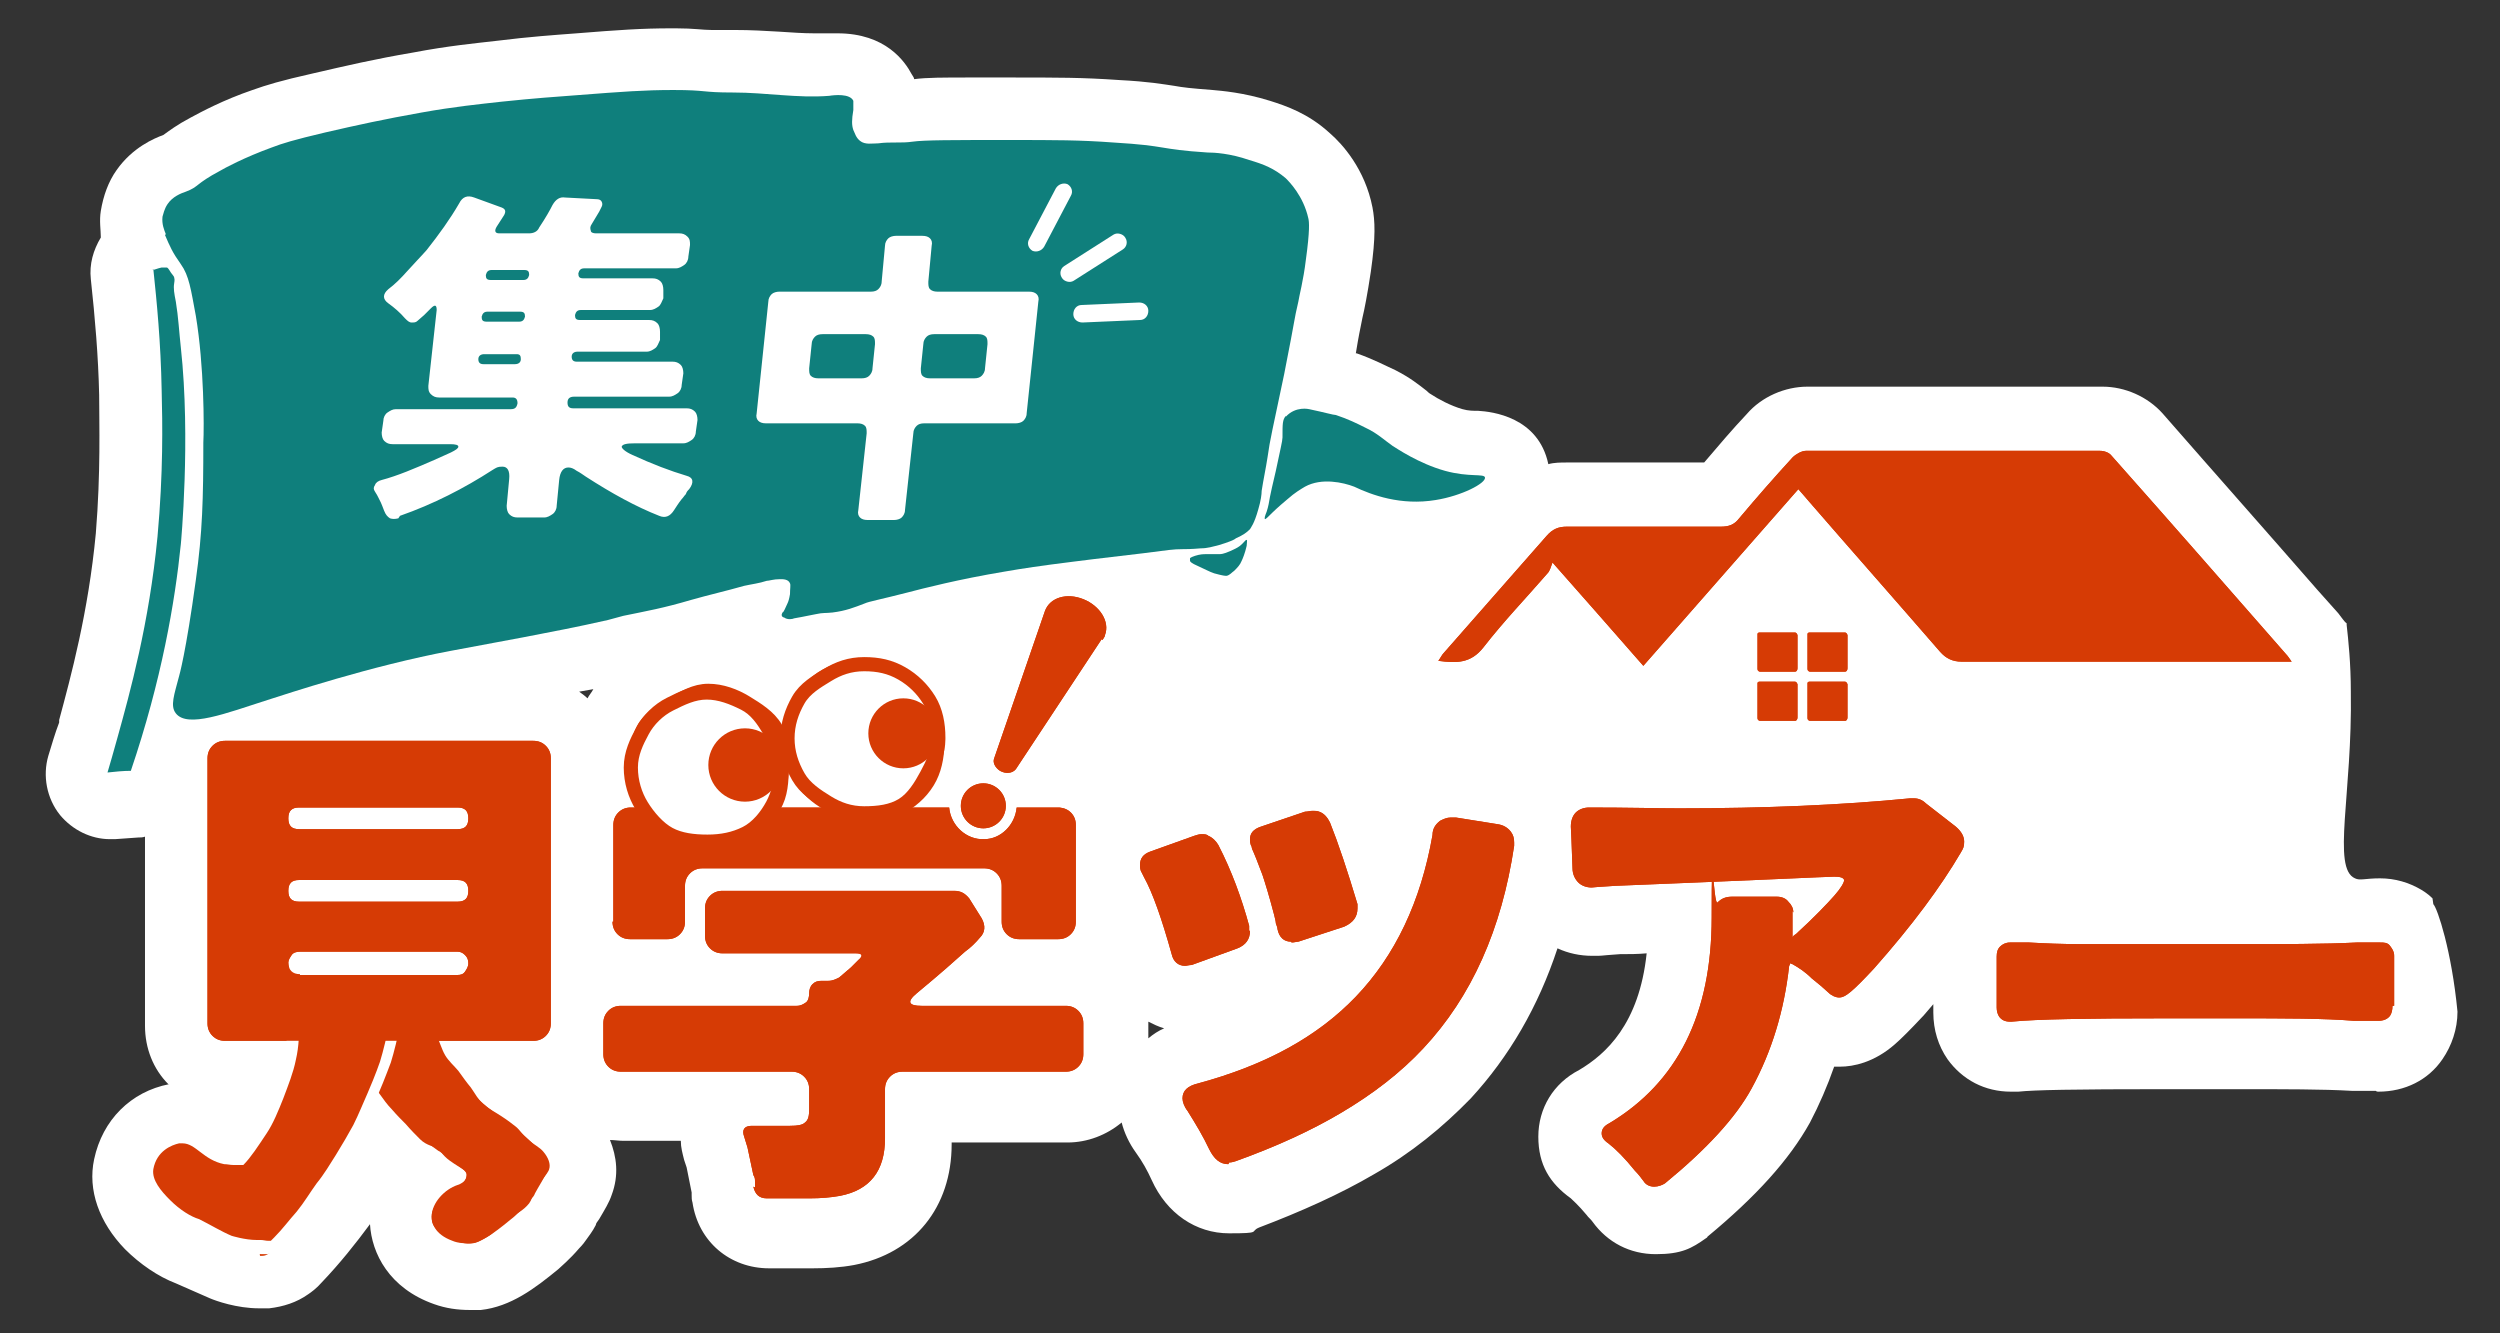 <?xml version="1.0" encoding="UTF-8"?>
<svg id="_レイヤー_2" xmlns="http://www.w3.org/2000/svg" version="1.1" viewBox="0 0 300 160">
  <rect x="0" y="0" width="300" height="160" fill="#333333" stroke="none"/>
  <!-- Generator: Adobe Illustrator 29.2.1, SVG Export Plug-In . SVG Version: 2.1.0 Build 116)  -->
  <defs>
    <style>
      .st0 {
        fill: #fff;
      }

      .st1 {
        fill: #d63b05;
      }

      .st2 {
        fill: #0f7f7c;
      }

      .st3 {
        fill: none;
        stroke: #d63b05;
        stroke-linecap: round;
        stroke-linejoin: round;
        stroke-width: 1.7px;
      }
    </style>
  </defs>
  <g id="contents">
    <g>
      <g>
        <g>
          <path class="st1" d="M42.8,127.1c3.8,6.1,8.4,10.1,9.8,11,.1,0,.6.4,1.6,1.2,1.4,1,1.8,1.3,1.8,1.7s-.2.9-1.1,1.2c-1.5.5-3.1,2.1-3.1,3.8,0,.7.3,2.1,2.5,2.9.7.3,1.5.3,2.2.3,1.5-.1,3.6-1.9,5.2-3.2,0,0,.9-.8,1.6-1.6.3-.4.6-.7.6-.7,0,0,.2-.2.3-.5.3-.6,1.4-2.3,1.5-2.8.7-2-5.7-6.4-5.7-6.4-3.5-2.4-7.8-6.9-10.8-16.4h-11.1c1.4,4.1,3.2,7.3,4.6,9.5h0Z"/>
          <g>
            <path class="st1" d="M30.7,149.7c-1.5,0-3.1-.4-3.1-.4-1-.4-2-.9-3-1.4l-1-.5c-1-.3-2.4-1.3-3.7-2.7-1.3-1.4-2.5-2.9-2.2-4.5.4-1.9,1.8-3.2,3.8-3.6.2,0,.4,0,.6,0,1,0,1.8.4,2.5.9.7.4,1.5.9,2.5,1.1.3,0,.5,0,.8,0s.4,0,.6,0c.8-.9,1.7-1.9,2.5-3.3.7-1.1,1.5-2.4,2.1-4,.7-1.7,1.1-3.1,1.4-4.4.4-1.6.4-3.2.5-4.6v-1c.1-1.5.2-2.6,0-3.5v-.7c0,0,.6-.2.6-.2.8-.2,1.4-.3,1.9-.3s.5,0,.8,0c.4,0,.8,0,1.4,0,1,0,1.5,0,2,0,.5,0,1,0,2,0s1.1,0,1.4-.2c.3,0,.6-.1,1-.1.6,0,1.1.2,1.9.5l.5.2v.6c-.2,1.3-.5,2.5-.8,3.6,0,.4-.2.9-.3,1.3l-.2.8c-.3,1.6-.6,3-1,4.1,0,0-.5,1.5-1.5,3.9l-.2.5c-.4,1-.9,2.1-1.6,3.3v.2c-.7,1.1-1.3,2.2-2,3.5l-.4.7c-.6.9-1.2,1.9-1.8,2.9-.2.3-.4.6-.6.8-.6.8-1.2,1.7-1.9,2.6-.5.6-1.1,1.2-1.8,1.7-.4.4-.9.8-1.3,1.2-.2.2-.4.3-.6.4-.4.2-.8.4-1.3.5-.2,0-.4,0-.6,0h0Z"/>
            <path class="st0" d="M46.2,117.2c.4,0,.8,0,1.5.4-.2,1.8-.7,3.3-1,4.8-.4,1.9-.7,3.6-1.1,4.9,0,0-.5,1.5-1.5,3.8-.5,1.1-1,2.4-1.8,3.7-.6,1.1-1.2,2.4-2,3.6-.7,1.1-1.4,2.3-2.2,3.5-.8,1.1-1.5,2.2-2.4,3.4-.9,1-2,1.9-3,2.9-.2.2-.4.2-.4.2-.3.2-.6.4-1,.4-.2,0-.4,0-.6,0-1.4,0-2.9-.4-2.9-.4-1.2-.5-2.5-1.1-4-1.8-1-.3-2.3-1.3-3.4-2.5-1.1-1.1-2.3-2.5-2-3.8.4-2.2,2.3-2.8,3.2-2.9.2,0,.3,0,.5,0,1.6,0,2.5,1.5,4.9,1.9.4,0,.7,0,.9,0,.4,0,.7,0,1,0,.9-.9,1.8-2.1,2.8-3.6.8-1.2,1.5-2.5,2.2-4.1.6-1.6,1.2-3.1,1.5-4.6.4-1.7.4-3.3.5-4.8,0-2,.2-3.5,0-4.6.8-.2,1.3-.3,1.7-.3s1.1.1,2.2.1c2,0,2,0,4,0s1.8-.3,2.4-.3M46.2,115.6c-.4,0-.8,0-1.1.1-.4,0-.7.1-1.3.1-1,0-1.5,0-2,0-.5,0-1,0-2,0s-1,0-1.3,0c-.3,0-.6,0-.9,0-.6,0-1.3.1-2.1.4l-1.3.4.2,1.3c.1.8,0,2,0,3.4v1c-.1,1.4-.2,2.9-.5,4.5-.3,1.3-.7,2.7-1.4,4.3-.6,1.5-1.4,2.7-2.1,3.9-.7,1.2-1.5,2.1-2.2,2.9h-.2c-.2,0-.4,0-.6,0-.9-.2-1.6-.6-2.3-1-.8-.5-1.7-1-3-1s-.5,0-.8,0c-2.4.4-4,1.9-4.5,4.2-.5,2.2,1.4,4.2,2.4,5.2.7.7,2.4,2.3,4,2.9.3.1.6.3,1,.4,1.1.5,2,1,3,1.4h0c.8.3,2.5.5,3.5.5s.5,0,.7,0c.7,0,1.3-.3,1.6-.6.2-.1.5-.3.8-.6.4-.4.8-.8,1.2-1.1.6-.6,1.3-1.1,1.8-1.8.7-.9,1.3-1.8,1.9-2.6.2-.3.4-.6.6-.8.7-1,1.3-2,1.9-2.9l.4-.7c.8-1.2,1.4-2.4,2-3.5v-.2c.8-1.2,1.3-2.4,1.7-3.4l.2-.5s1.2-2.8,1.5-4h0c.4-1.2.7-2.6,1-4.2l.2-.8c0-.4.2-.8.3-1.3.3-1.1.5-2.3.7-3.7v-1.1c.1,0-.9-.5-.9-.5-.8-.4-1.5-.6-2.2-.6h0Z"/>
          </g>
          <path class="st1" d="M32.1,124.9h-5.1c-.6,0-1.1-.2-1.5-.6-.4-.4-.6-.9-.6-1.5v-31.8c0-.6.2-1.1.6-1.5.4-.4.9-.6,1.5-.6h37c.6,0,1.1.2,1.5.6.4.4.6.9.6,1.5v31.8c0,.6-.2,1.1-.6,1.5-.4.4-.9.6-1.5.6h-31.8ZM35.9,99.5h19c.9,0,1.3-.4,1.3-1.3s-.4-1.3-1.3-1.3h-19c-.9,0-1.3.4-1.3,1.3s.4,1.3,1.3,1.3ZM35.9,108.2h19c.9,0,1.3-.4,1.3-1.3s-.4-1.3-1.3-1.3h-19c-.9,0-1.3.4-1.3,1.3s.4,1.3,1.3,1.3ZM36,117h18.9c.4,0,.7-.1.9-.4s.4-.6.4-1-.1-.7-.4-1-.6-.4-.9-.4h-18.9c-.4,0-.8.1-1,.4s-.4.6-.4.9c0,.9.5,1.4,1.4,1.4h0Z"/>
          <path class="st1" d="M150,111.7c0,1-.5,1.7-1.5,2.1,0,0-1.9.7-5.5,2-.3,0-.6.1-.8.1-.8,0-1.4-.5-1.6-1.4-1.2-4.3-2.3-7.4-3.3-9.2-.1-.2-.2-.4-.3-.6-.2-.3-.2-.7-.2-.9h0c0-.8.4-1.3,1.2-1.6l5.3-1.9c.3-.1.6-.2.9-.2s.6,0,.8.2c.5.2.9.6,1.2,1.1,1.6,3.1,2.8,6.4,3.7,9.7,0,.2,0,.4,0,.6h0ZM147.4,139.7c-1,0-1.7-.6-2.3-1.8-.7-1.5-1.6-3-2.6-4.6-.4-.5-.6-1.1-.6-1.5,0-.9.6-1.5,1.9-1.8,8.1-2.2,14.3-5.6,18.9-10.4,4.7-4.9,7.8-11.4,9.2-19.4,0-.8.4-1.3.9-1.7.4-.2.8-.4,1.3-.4s.4,0,.6,0l5,.8c.7.1,1.2.4,1.6.9.3.4.4.8.4,1.3s0,.3,0,.4c-1.5,10-5.1,18.1-10.9,24.3-2.8,3-6.1,5.5-9.8,7.7s-7.9,4.1-12.6,5.8c-.3.1-.6.2-.9.2h0ZM154.9,113c-.8,0-1.4-.5-1.6-1.5,0-.2-.1-.4-.2-.7,0-.2-.1-.6-.2-1-.6-2.3-1.1-3.9-1.4-4.8-.6-1.6-1-2.6-1.1-2.8s-.2-.4-.2-.6c-.2-.3-.2-.7-.2-.9,0-.7.4-1.2,1.3-1.5l5.3-1.8c.3,0,.6-.1.9-.1s.6,0,.8.1c.6.2,1,.7,1.3,1.3,1,2.5,2.1,5.8,3.3,9.8,0,.2,0,.4,0,.5,0,1-.5,1.7-1.6,2.2l-5.5,1.8c-.2,0-.5.1-.8.1h0Z"/>
          <path class="st1" d="M215.1,109.3v3.2c0-.1.2-.3.4-.4,2.3-2.1,3.8-3.7,4.6-4.6s1.2-1.6,1.2-1.9h0c-.1-.3-.5-.4-1.2-.4s-8.8.4-26.3,1.1c-1.8.1-2.8.2-2.8.2-.6,0-1.2-.2-1.6-.6s-.7-1-.7-1.7c-.1-3.3-.2-4.9-.2-5,0-.7.2-1.3.6-1.7s1-.6,1.6-.6c4.6,0,8.2.1,10.8.1,10.3,0,19.6-.4,27.7-1.2.2,0,.4,0,.5,0,.5,0,1,.2,1.4.6l3.6,2.8c.7.6,1,1.2,1,1.8s-.1.8-.4,1.3c-2.4,4.1-5.8,8.7-10.4,13.9-1.3,1.4-2.2,2.3-2.8,2.8s-1,.7-1.4.7-.9-.2-1.3-.6l-.9-.8c-.4-.3-.7-.6-1.1-.9-.8-.8-1.6-1.3-2.3-1.7-.1,0-.2-.1-.3-.1,0,0,0,.2-.1.3-.6,5.4-2.1,10.3-4.5,14.7-1.9,3.5-5.4,7.3-10.4,11.4-.3.2-.8.4-1.3.4s-1-.2-1.3-.7c-.3-.4-.6-.8-1-1.2h0c-1.2-1.5-2.3-2.6-3.2-3.3-.6-.4-.8-.8-.8-1.2h0c0-.5.3-.9.9-1.2,8.2-4.9,12.3-13.1,12.3-24.7s.2-1.3.7-1.8,1-.7,1.8-.7h5.3c.6,0,1.1.2,1.4.6.4.4.6.8.6,1.3h0Z"/>
          <path class="st1" d="M287.1,120.7c0,.5-.1.9-.3,1.2-.3.4-.8.6-1.4.6h-2.9c-3.6-.3-8.4-.3-14.3-.3h-8.4c-9.3,0-15.4.1-18.4.4h-.2c-.6,0-1-.2-1.3-.6-.2-.3-.3-.7-.3-1.1v-4.6c0,0,0-1.5,0-1.5,0-.5.1-.9.4-1.2.3-.3.7-.5,1.2-.5h2.3c1.8.1,3.9.2,6.5.2h8.4c0,0,2.3,0,2.3,0h4.5c0,0,2.3,0,2.3,0,6.4,0,11.5,0,15.3-.2h2.8c.5,0,.9,0,1.2.4s.5.7.5,1.2v6h0Z"/>
          <path class="st1" d="M90.6,142.5c0-.2,0-.4,0-.7s0-.5-.2-.8l-.7-3.3-.4-1.3c-.3-.8,0-1.3.9-1.3h4.6c.9,0,1.5-.1,1.8-.4.4-.3.5-.8.5-1.6v-2.4c0-.6-.2-1.1-.6-1.5-.4-.4-.9-.6-1.5-.6h-20.5c-.6,0-1.1-.2-1.5-.6s-.6-.9-.6-1.5v-3.7c0-.6.2-1.1.6-1.5s.9-.6,1.5-.6h21.1c.5,0,.8-.2,1.1-.4s.4-.7.4-1.1.1-.8.4-1.1c.3-.3.6-.4,1.1-.4h.8c.5,0,.9-.2,1.3-.4l1.4-1.2.9-.9c.6-.5.5-.8-.3-.8h-16c-.6,0-1.1-.2-1.5-.6s-.6-.9-.6-1.5v-3.3c0-.6.2-1.1.6-1.5s.9-.6,1.5-.6h27.8c.8,0,1.3.3,1.8.9l1.5,2.4c.5.9.4,1.7-.2,2.3-.5.6-1.1,1.2-1.8,1.7-1,.9-2.9,2.6-5.8,5-1.2,1-1,1.5.6,1.5h17.3c.6,0,1.1.2,1.5.6s.6.9.6,1.5v3.7c0,.6-.2,1.1-.6,1.5s-.9.6-1.5.6h-19.6c-.6,0-1.1.2-1.5.6-.4.4-.6.9-.6,1.5v5.9c0,3.9-1.8,6.2-5.4,6.9-1.1.2-2.3.3-3.6.3h-5.2c-.9,0-1.4-.5-1.6-1.4h0ZM73.6,110.6v-11.6c0-.6.2-1.1.6-1.5.4-.4.9-.6,1.5-.6h38.2c.2,2.2,2.1,3.9,4.2,3.8,2,0,3.7-1.7,3.9-3.8h5c.1,0,.9,0,1.5.6.4.4.6.9.6,1.5v11.6c0,.6-.2,1.1-.6,1.5s-.9.6-1.5.6h-4.7c-.6,0-1.1-.2-1.5-.6-.4-.4-.6-.9-.6-1.5v-4.3c0-.6-.2-1.1-.6-1.5-.4-.4-.9-.6-1.5-.6h-33.8c-.6,0-1.1.2-1.5.6-.4.4-.6.9-.6,1.5v4.3c0,.6-.2,1.1-.6,1.5s-.9.6-1.5.6h-4.5c-.6,0-1.1-.2-1.5-.6-.4-.4-.6-.9-.6-1.5h0Z"/>
          <g>
            <path class="st0" d="M93.9,92.1c0,1.6-.1,3.3-.9,4.6s-2.2,2.3-3.6,3.1-2.8,1.2-4.4,1.2-3.3,0-4.6-.8-2.1-2.3-2.8-3.7-1.2-2.7-1.2-4.3,0-3.2.8-4.6,1.9-2.7,3.2-3.5,3-1,4.6-1,3.1.6,4.4,1.3,2.3,2,3.1,3.3,1.4,2.7,1.4,4.3h0Z"/>
            <path class="st3" d="M93.9,92.1c0,1.6-.1,3.3-.9,4.6s-2.2,2.3-3.6,3.1-2.8,1.2-4.4,1.2-3.3,0-4.6-.8-2.1-2.3-2.8-3.7-1.2-2.7-1.2-4.3,0-3.2.8-4.6,1.9-2.7,3.2-3.5,3-1,4.6-1,3.1.6,4.4,1.3,2.3,2,3.1,3.3,1.4,2.7,1.4,4.3h0Z"/>
          </g>
          <g>
            <path class="st0" d="M112.4,88.7c0,1.6,0,3.2-.8,4.5s-2.1,2.3-3.5,3.1-2.8,1.1-4.4,1.1-3-.4-4.3-1.2-2.3-1.9-3.1-3.2-1.7-2.7-1.7-4.3.9-3,1.7-4.3,1.7-2.7,3-3.5,2.9-1.3,4.5-1.3,3.2.5,4.6,1.2,2.4,2.1,3.2,3.4.9,2.8.9,4.5h0Z"/>
            <path class="st3" d="M112.4,88.7c0,1.6,0,3.2-.8,4.5s-2.1,2.3-3.5,3.1-2.8,1.1-4.4,1.1-3-.4-4.3-1.2-2.3-1.9-3.1-3.2-1.7-2.7-1.7-4.3.9-3,1.7-4.3,1.7-2.7,3-3.5,2.9-1.3,4.5-1.3,3.2.5,4.6,1.2,2.4,2.1,3.2,3.4.9,2.8.9,4.5h0Z"/>
          </g>
          <circle class="st1" cx="89.4" cy="91.8" r="4.4"/>
          <circle class="st1" cx="108.4" cy="88" r="4.2"/>
          <g>
            <path class="st1" d="M132.2,76.7l-10.3,15.6c-.4.5-1.2.6-1.9.2-.6-.4-.9-1-.7-1.5l6.1-17.7c.6-1.6,2.6-2.2,4.6-1.4s3.2,2.7,2.6,4.3c0,.2-.2.4-.3.6h0Z"/>
            <circle class="st1" cx="118" cy="96.7" r="2.7"/>
          </g>
          <path class="st1" d="M42.8,127.1c3.8,6.1,8.4,10.1,9.8,11,.1,0,.6.4,1.6,1.2,1.4,1,1.8,1.3,1.8,1.7s-.2.9-1.1,1.2c-1.5.5-3.1,2.1-3.1,3.8,0,.7.3,2.1,2.5,2.9.7.3,1.5.3,2.2.3,1.5-.1,3.6-1.9,5.2-3.2,0,0,.9-.8,1.6-1.6.3-.4.6-.7.6-.7,0,0,.2-.2.3-.5.3-.6,1.4-2.3,1.5-2.8.7-2-5.7-6.4-5.7-6.4-3.5-2.4-7.8-6.9-10.8-16.4h-11.1c1.4,4.1,3.2,7.3,4.6,9.5h0Z"/>
          <g>
            <path class="st1" d="M31,149.8c-1.6,0-3.4-.9-3.4-.9-.4-.2-1-.3-1.5-.4-.8-.2-1.7-.4-2.6-.9-1-.3-2.2-1.3-3.7-2.8-1.7-1.7-2.4-3.2-2.1-4.5.5-2.3,2.3-3.4,3.8-3.7.2,0,.4,0,.5,0,1,0,1.8.6,2.6,1.1.7.5,1.5,1.1,2.5,1.3.2,0,.4,0,.5,0,.3,0,.6,0,.9-.1,0,0,.1,0,.1,0,.2-.2.4-.4.5-.6.7-.8,1.5-1.6,2.2-2.7.4-.7.7-1.6,1-2.5.2-.6.4-1.2.6-1.8.6-1.4,1.2-2.9,1.5-4.4s.6-3.1.7-4.6c0-1.8-.1-3.5-.3-4.7v-.9c-.1,0,.5-.2.5-.2.6-.2,1-.2,1.5-.2s.9,0,1.2.2c.4,0,.8.2,1.6.2,1,0,1.5,0,2,0,.5,0,1,0,1.9,0s1.1-.1,1.5-.3c.4-.1.8-.2,1.2-.2s1,.1,1.6.4l.5.2v.6c-.3,2-.6,3.7-.9,5.1-.3,1.4-.7,2.6-1.1,3.7-.2.4-.3.8-.4,1.2h0c-.2.6-.7,2.2-1.5,3.9-.3.8-.8,1.6-1.3,2.6-.2.4-.4.8-.6,1.1-.2.4-.4.9-.7,1.4-.3.8-.7,1.6-1.2,2.4-.5.7-1,1.4-1.5,2.1-.3.4-.6.8-.9,1.2-.3.4-.5.8-.8,1.2-.5.8-1,1.5-1.6,2.3l-.4.4c-.7.9-1.5,1.9-2.4,2.8-.2.2-.5.3-.8.3s-.1,0-.2,0c-.2.2-.6.5-1.1.6-.1,0-.3,0-.4,0h0Z"/>
            <path class="st0" d="M37.1,117.1c.9,0,1.4.4,2.8.4s2,.1,4,.1,1.9-.5,2.7-.5.7,0,1.3.3c-.2,1.8-.5,3.5-.8,5-.4,1.9-1.1,3.5-1.5,4.8,0,0-.4,1.5-1.5,3.8-.5,1.1-1.2,2.3-1.9,3.6-.6,1.1-1.1,2.4-1.8,3.7-.7,1.1-1.6,2.2-2.4,3.3-.8,1.1-1.5,2.3-2.4,3.4-.9,1-1.7,2.1-2.7,3.1,0,0-.1,0-.2,0-.2,0-.4,0-.4,0-.3.2-.5.6-.9.6-.1,0-.2,0-.3,0-1.4,0-3.1-.8-3.1-.8-1.2-.5-2.7-.7-4.2-1.3-1-.3-2.3-1.5-3.4-2.6-1.1-1.1-2.1-2.5-1.9-3.8.4-2.2,2.2-2.9,3.1-3.1.1,0,.3,0,.4,0,1.6,0,2.5,1.9,5,2.4.2,0,.5,0,.7,0,.6,0,1.1-.1,1.5-.2.9-.9,2.1-2,3-3.6.8-1.2,1.1-2.8,1.8-4.4.6-1.6,1.2-3.1,1.6-4.5.4-1.7.7-3.3.7-4.8,0-2-.2-3.9-.3-5,.5-.2.9-.2,1.2-.2M37.1,115.5c-.5,0-1.1,0-1.7.3l-1.3.4.2,1.3v.2c.2,1.1.4,2.8.3,4.5,0,1.4-.4,3.1-.7,4.5-.3,1.3-.8,2.6-1.5,4.2-.2.6-.5,1.2-.6,1.8-.3.9-.6,1.7-1,2.3-.6,1-1.4,1.8-2.1,2.5-.1.1-.2.3-.4.4-.2,0-.5,0-.7,0s-.2,0-.4,0c-.9-.2-1.5-.6-2.2-1.1-.8-.6-1.8-1.3-3.1-1.3h0c-.2,0-.4,0-.7,0-1.8.3-3.9,1.6-4.4,4.3-.5,2.4,1.6,4.6,2.3,5.3,1.6,1.6,2.9,2.6,4,3,.9.4,1.9.7,2.7.9.5.1,1,.3,1.5.4,1.4.8,3.6.9,3.7.9.2,0,.3,0,.5,0,.6,0,1-.3,1.3-.5.5,0,.9-.2,1.3-.6.9-.9,1.6-1.9,2.4-2.8l.4-.4c.6-.8,1.2-1.6,1.7-2.3.3-.4.5-.8.8-1.1.3-.4.6-.8.9-1.2.5-.7,1.1-1.4,1.6-2.2.5-.9.9-1.7,1.3-2.5.2-.5.4-.9.6-1.3.2-.4.4-.8.6-1.1.5-.9,1-1.8,1.3-2.6.4-.9,1.3-3,1.5-4h0c.1-.4.2-.8.4-1.2.4-1.1.8-2.3,1.1-3.8.3-1.4.6-3.2.8-5.2v-1.1c.1,0-.9-.5-.9-.5-.7-.3-1.3-.5-2-.5s-1.1.2-1.5.3c-.4.1-.7.2-1.3.2-.9,0-1.4,0-1.9,0-.5,0-1,0-2.1,0s-1,0-1.4-.2c-.4,0-.8-.2-1.4-.2h0Z"/>
          </g>
          <path class="st1" d="M32.1,124.9h-5.1c-.6,0-1.1-.2-1.5-.6-.4-.4-.6-.9-.6-1.5v-31.8c0-.6.2-1.1.6-1.5.4-.4.9-.6,1.5-.6h37c.6,0,1.1.2,1.5.6.4.4.6.9.6,1.5v31.8c0,.6-.2,1.1-.6,1.5-.4.4-.9.6-1.5.6h-31.8ZM35.9,99.5h19c.9,0,1.3-.4,1.3-1.3s-.4-1.3-1.3-1.3h-19c-.9,0-1.3.4-1.3,1.3s.4,1.3,1.3,1.3ZM35.9,108.2h19c.9,0,1.3-.4,1.3-1.3s-.4-1.3-1.3-1.3h-19c-.9,0-1.3.4-1.3,1.3s.4,1.3,1.3,1.3ZM36,117h18.9c.4,0,.7-.1.9-.4s.4-.6.4-1-.1-.7-.4-1-.6-.4-.9-.4h-18.9c-.4,0-.8.1-1,.4s-.4.6-.4.9c0,.9.5,1.4,1.4,1.4h0Z"/>
          <path class="st1" d="M150,111.7c0,1-.5,1.7-1.5,2.1,0,0-1.9.7-5.5,2-.3,0-.6.1-.8.1-.8,0-1.4-.5-1.6-1.4-1.2-4.3-2.3-7.4-3.3-9.2-.1-.2-.2-.4-.3-.6-.2-.3-.2-.7-.2-.9h0c0-.8.4-1.3,1.2-1.6l5.3-1.9c.3-.1.6-.2.9-.2s.6,0,.8.2c.5.2.9.6,1.2,1.1,1.6,3.1,2.8,6.4,3.7,9.7,0,.2,0,.4,0,.6h0ZM147.4,139.7c-1,0-1.7-.6-2.3-1.8-.7-1.5-1.6-3-2.6-4.6-.4-.5-.6-1.1-.6-1.5,0-.9.6-1.5,1.9-1.8,8.1-2.2,14.3-5.6,18.9-10.4,4.7-4.9,7.8-11.4,9.2-19.4,0-.8.4-1.3.9-1.7.4-.2.8-.4,1.3-.4s.4,0,.6,0l5,.8c.7.1,1.2.4,1.6.9.3.4.4.8.4,1.3s0,.3,0,.4c-1.5,10-5.1,18.1-10.9,24.3-2.8,3-6.1,5.5-9.8,7.7s-7.9,4.1-12.6,5.8c-.3.1-.6.2-.9.2h0ZM154.9,113c-.8,0-1.4-.5-1.6-1.5,0-.2-.1-.4-.2-.7,0-.2-.1-.6-.2-1-.6-2.3-1.1-3.9-1.4-4.8-.6-1.6-1-2.6-1.1-2.8s-.2-.4-.2-.6c-.2-.3-.2-.7-.2-.9,0-.7.4-1.2,1.3-1.5l5.3-1.8c.3,0,.6-.1.9-.1s.6,0,.8.1c.6.2,1,.7,1.3,1.3,1,2.5,2.1,5.8,3.3,9.8,0,.2,0,.4,0,.5,0,1-.5,1.7-1.6,2.2l-5.5,1.8c-.2,0-.5.1-.8.1h0Z"/>
          <path class="st1" d="M215.1,109.3v3.2c0-.1.2-.3.4-.4,2.3-2.1,3.8-3.7,4.6-4.6s1.2-1.6,1.2-1.9h0c-.1-.3-.5-.4-1.2-.4s-8.8.4-26.3,1.1c-1.8.1-2.8.2-2.8.2-.6,0-1.2-.2-1.6-.6s-.7-1-.7-1.7c-.1-3.3-.2-4.9-.2-5,0-.7.2-1.3.6-1.7s1-.6,1.6-.6c4.6,0,8.2.1,10.8.1,10.3,0,19.6-.4,27.7-1.2.2,0,.4,0,.5,0,.5,0,1,.2,1.4.6l3.6,2.8c.7.6,1,1.2,1,1.8s-.1.8-.4,1.3c-2.4,4.1-5.8,8.7-10.4,13.9-1.3,1.4-2.2,2.3-2.8,2.8s-1,.7-1.4.7-.9-.2-1.3-.6l-.9-.8c-.4-.3-.7-.6-1.1-.9-.8-.8-1.6-1.3-2.3-1.7-.1,0-.2-.1-.3-.1,0,0,0,.2-.1.3-.6,5.4-2.1,10.3-4.5,14.7-1.9,3.5-5.4,7.3-10.4,11.4-.3.2-.8.4-1.3.4s-1-.2-1.3-.7c-.3-.4-.6-.8-1-1.2h0c-1.2-1.5-2.3-2.6-3.2-3.3-.6-.4-.8-.8-.8-1.2h0c0-.5.3-.9.9-1.2,8.2-4.9,12.3-13.1,12.3-24.7s.2-1.3.7-1.8,1-.7,1.8-.7h5.3c.6,0,1.1.2,1.4.6.4.4.6.8.6,1.3h0Z"/>
          <path class="st1" d="M287.1,120.7c0,.5-.1.9-.3,1.2-.3.4-.8.6-1.4.6h-2.9c-3.6-.3-8.4-.3-14.3-.3h-8.4c-9.3,0-15.4.1-18.4.4h-.2c-.6,0-1-.2-1.3-.6-.2-.3-.3-.7-.3-1.1v-4.6c0,0,0-1.5,0-1.5,0-.5.1-.9.4-1.2.3-.3.7-.5,1.2-.5h2.3c1.8.1,3.9.2,6.5.2h8.4c0,0,2.3,0,2.3,0h4.5c0,0,2.3,0,2.3,0,6.4,0,11.5,0,15.3-.2h2.8c.5,0,.9,0,1.2.4s.5.7.5,1.2v6h0Z"/>
          <path class="st1" d="M90.6,142.5c0-.2,0-.4,0-.7s0-.5-.2-.8l-.7-3.3-.4-1.3c-.3-.8,0-1.3.9-1.3h4.6c.9,0,1.5-.1,1.8-.4.4-.3.5-.8.5-1.6v-2.4c0-.6-.2-1.1-.6-1.5-.4-.4-.9-.6-1.5-.6h-20.5c-.6,0-1.1-.2-1.5-.6s-.6-.9-.6-1.5v-3.7c0-.6.2-1.1.6-1.5s.9-.6,1.5-.6h21.1c.5,0,.8-.2,1.1-.4s.4-.7.4-1.1.1-.8.4-1.1c.3-.3.6-.4,1.1-.4h.8c.5,0,.9-.2,1.3-.4l1.4-1.2.9-.9c.6-.5.5-.8-.3-.8h-16c-.6,0-1.1-.2-1.5-.6s-.6-.9-.6-1.5v-3.3c0-.6.2-1.1.6-1.5s.9-.6,1.5-.6h27.8c.8,0,1.3.3,1.8.9l1.5,2.4c.5.9.4,1.7-.2,2.3-.5.6-1.1,1.2-1.8,1.7-1,.9-2.9,2.6-5.8,5-1.2,1-1,1.5.6,1.5h17.3c.6,0,1.1.2,1.5.6s.6.9.6,1.5v3.7c0,.6-.2,1.1-.6,1.5s-.9.6-1.5.6h-19.6c-.6,0-1.1.2-1.5.6-.4.4-.6.9-.6,1.5v5.9c0,3.9-1.8,6.2-5.4,6.9-1.1.2-2.3.3-3.6.3h-5.2c-.9,0-1.4-.5-1.6-1.4h0ZM73.6,110.6v-11.6c0-.6.2-1.1.6-1.5.4-.4.9-.6,1.5-.6h38.2c.2,2.2,2.1,3.9,4.2,3.8,2,0,3.7-1.7,3.9-3.8h5c.1,0,.9,0,1.5.6.4.4.6.9.6,1.5v11.6c0,.6-.2,1.1-.6,1.5s-.9.6-1.5.6h-4.7c-.6,0-1.1-.2-1.5-.6-.4-.4-.6-.9-.6-1.5v-4.3c0-.6-.2-1.1-.6-1.5-.4-.4-.9-.6-1.5-.6h-33.8c-.6,0-1.1.2-1.5.6-.4.4-.6.9-.6,1.5v4.3c0,.6-.2,1.1-.6,1.5s-.9.6-1.5.6h-4.5c-.6,0-1.1-.2-1.5-.6-.4-.4-.6-.9-.6-1.5h0Z"/>
          <g>
            <path class="st0" d="M94,92.1c0,1.6-.4,3.2-1.2,4.5s-1.9,2.7-3.2,3.4-3,1.1-4.6,1.1-3.1-.6-4.4-1.4-2.5-1.9-3.3-3.2-1.4-2.8-1.4-4.5.8-3.1,1.6-4.4,1.8-2.5,3.1-3.3,2.8-1.1,4.4-1.1,3,.5,4.4,1.2,2.7,1.7,3.5,3,1.2,2.9,1.2,4.5h0Z"/>
            <path class="st3" d="M94,92.1c0,1.6-.4,3.2-1.2,4.5s-1.9,2.7-3.2,3.4-3,1.1-4.6,1.1-3.1-.6-4.4-1.4-2.5-1.9-3.3-3.2-1.4-2.8-1.4-4.5.8-3.1,1.6-4.4,1.8-2.5,3.1-3.3,2.8-1.1,4.4-1.1,3,.5,4.4,1.2,2.7,1.7,3.5,3,1.2,2.9,1.2,4.5h0Z"/>
          </g>
          <g>
            <path class="st0" d="M112.9,88.7c0,1.6-.6,3.2-1.3,4.6s-2.1,2.4-3.4,3.2-2.8,1.2-4.4,1.2-3.3-.2-4.6-1-2.2-2.2-3-3.6-1.3-2.7-1.3-4.4.5-3.1,1.2-4.4,1.9-2.4,3.3-3.2,2.7-1.5,4.4-1.5,3.1.6,4.4,1.4,2.8,1.7,3.6,3,1.2,3,1.2,4.7h0Z"/>
            <path class="st3" d="M112.9,88.7c0,1.6-.6,3.2-1.3,4.6s-2.1,2.4-3.4,3.2-2.8,1.2-4.4,1.2-3.3-.2-4.6-1-2.2-2.2-3-3.6-1.3-2.7-1.3-4.4.5-3.1,1.2-4.4,1.9-2.4,3.3-3.2,2.7-1.5,4.4-1.5,3.1.6,4.4,1.4,2.8,1.7,3.6,3,1.2,3,1.2,4.7h0Z"/>
          </g>
          <circle class="st1" cx="89.4" cy="91.8" r="4.4"/>
          <circle class="st1" cx="108.4" cy="88" r="4.2"/>
          <g>
            <path class="st1" d="M132.2,76.7l-10.3,15.6c-.4.5-1.2.6-1.9.2-.6-.4-.9-1-.7-1.5l6.1-17.7c.6-1.6,2.6-2.2,4.6-1.4s3.2,2.7,2.6,4.3c0,.2-.2.4-.3.6h0Z"/>
            <circle class="st1" cx="118" cy="96.7" r="2.7"/>
          </g>
        </g>
        <g>
          <path class="st1" d="M197.2,79.9c-3.6-4.1-7-8-10.9-12.4-.2.5-.3,1-.6,1.3-2.6,3-5.3,5.8-7.7,8.9-1.5,1.9-3.2,1.9-5.4,1.6.3-.4.4-.7.7-1,4.1-4.7,8.2-9.3,12.3-14,.7-.8,1.4-1.1,2.4-1.1,6.2,0,12.3,0,18.5,0,.9,0,1.6-.2,2.2-1,2.1-2.5,4.2-4.9,6.4-7.3.4-.4,1.1-.8,1.6-.8,11.8,0,23.6,0,35.3,0,.5,0,1.1.2,1.4.6,7.1,8,14.1,16,21.1,24,.1.1.2.3.5.7h-2.7c-12.3,0-24.6,0-36.9,0-1.1,0-1.9-.4-2.6-1.2-5.2-6-10.5-12-15.7-18-.4-.5-.8-.9-1.3-1.5-6.2,7.1-12.4,14.1-18.6,21.2h0Z"/>
          <path class="st1" d="M221.5,80.6c0,0,0,0-.4,0h-3.6c-.2,0-.2,0-.3,0-.1,0-.3-.1-.3-.3,0,0,0-.1,0-.3v-3.6c0-.2,0-.2,0-.3,0-.2.2-.2.3-.2.1,0,.2,0,.3,0,.1,0,.3,0,.5,0h3c.3,0,.3,0,.4,0,0,0,.2,0,.3.3,0,0,0,.1,0,.3v3.7c0,.2-.1.4-.3.4h0Z"/>
          <path class="st1" d="M221.5,86.5c0,0,0,0-.4,0h-3.6c-.2,0-.2,0-.3,0-.1,0-.3-.1-.3-.3,0,0,0-.1,0-.3v-3.6c0-.2,0-.2,0-.3,0-.2.2-.2.3-.2.1,0,.2,0,.3,0,.1,0,.3,0,.5,0h3c.3,0,.3,0,.4,0,0,0,.2,0,.3.3,0,0,0,.1,0,.3v3.7c0,.2-.1.4-.3.4h0Z"/>
          <path class="st1" d="M215.5,80.6c0,0,0,0-.4,0h-3.6c-.2,0-.2,0-.3,0-.1,0-.3-.1-.3-.3,0,0,0-.1,0-.3v-3.6c0-.2,0-.2,0-.3,0-.2.2-.2.3-.2.1,0,.2,0,.3,0,.1,0,.3,0,.5,0h3c.3,0,.3,0,.4,0,0,0,.2,0,.3.3,0,0,0,.1,0,.3v3.7c0,.2-.1.4-.3.4h0Z"/>
          <path class="st1" d="M215.5,86.5c0,0,0,0-.4,0h-3.6c-.2,0-.2,0-.3,0-.1,0-.3-.1-.3-.3,0,0,0-.1,0-.3v-3.6c0-.2,0-.2,0-.3,0-.2.2-.2.3-.2.1,0,.2,0,.3,0,.1,0,.3,0,.5,0h3c.3,0,.3,0,.4,0,0,0,.2,0,.3.3,0,0,0,.1,0,.3v3.7c0,.2-.1.4-.3.4h0Z"/>
          <path class="st1" d="M197.2,79.9c-3.6-4.1-7-8-10.9-12.4-.2.5-.3,1-.6,1.3-2.6,3-5.3,5.8-7.7,8.9-1.5,1.9-3.2,1.9-5.4,1.6.3-.4.4-.7.7-1,4.1-4.7,8.2-9.3,12.3-14,.7-.8,1.4-1.1,2.4-1.1,6.2,0,12.3,0,18.5,0,.9,0,1.6-.2,2.2-1,2.1-2.5,4.2-4.9,6.4-7.3.4-.4,1.1-.8,1.6-.8,11.8,0,23.6,0,35.3,0,.5,0,1.1.2,1.4.6,7.1,8,14.1,16,21.1,24,.1.1.2.3.5.7h-2.7c-12.3,0-24.6,0-36.9,0-1.1,0-1.9-.4-2.6-1.2-5.2-6-10.5-12-15.7-18-.4-.5-.8-.9-1.3-1.5-6.2,7.1-12.4,14.1-18.6,21.2h0Z"/>
          <path class="st1" d="M221.5,80.6c0,0,0,0-.4,0h-3.6c-.2,0-.2,0-.3,0-.1,0-.3-.1-.3-.3,0,0,0-.1,0-.3v-3.6c0-.2,0-.2,0-.3,0-.2.2-.2.3-.2.1,0,.2,0,.3,0,.1,0,.3,0,.5,0h3c.3,0,.3,0,.4,0,0,0,.2,0,.3.3,0,0,0,.1,0,.3v3.7c0,.2-.1.4-.3.4h0Z"/>
          <path class="st1" d="M221.5,86.5c0,0,0,0-.4,0h-3.6c-.2,0-.2,0-.3,0-.1,0-.3-.1-.3-.3,0,0,0-.1,0-.3v-3.6c0-.2,0-.2,0-.3,0-.2.2-.2.3-.2.1,0,.2,0,.3,0,.1,0,.3,0,.5,0h3c.3,0,.3,0,.4,0,0,0,.2,0,.3.3,0,0,0,.1,0,.3v3.7c0,.2-.1.4-.3.4h0Z"/>
          <path class="st1" d="M215.5,80.6c0,0,0,0-.4,0h-3.6c-.2,0-.2,0-.3,0-.1,0-.3-.1-.3-.3,0,0,0-.1,0-.3v-3.6c0-.2,0-.2,0-.3,0-.2.2-.2.3-.2.1,0,.2,0,.3,0,.1,0,.3,0,.5,0h3c.3,0,.3,0,.4,0,0,0,.2,0,.3.3,0,0,0,.1,0,.3v3.7c0,.2-.1.4-.3.4h0Z"/>
          <path class="st1" d="M215.5,86.5c0,0,0,0-.4,0h-3.6c-.2,0-.2,0-.3,0-.1,0-.3-.1-.3-.3,0,0,0-.1,0-.3v-3.6c0-.2,0-.2,0-.3,0-.2.2-.2.3-.2.1,0,.2,0,.3,0,.1,0,.3,0,.5,0h3c.3,0,.3,0,.4,0,0,0,.2,0,.3.3,0,0,0,.1,0,.3v3.7c0,.2-.1.4-.3.4h0Z"/>
        </g>
        <g>
          <path class="st2" d="M19.8,28.2c.6,1.4.9,2.1,1.9,3.5,1,1.4,1.2,3,1.8,6.2,1,6,1,13.4.9,15.2,0,6.7-.1,10.8-.9,16.5-1.2,8.8-2,11.5-2,11.5-.6,2.3-1.1,3.6-.4,4.5,1.4,1.8,6,0,11-1.6,2.2-.7,12.4-4.1,22-5.9,4.2-.8,12.7-2.3,18.4-3.6.2,0,1.1-.3,2.3-.6,2.9-.6,4.7-.9,8.1-1.9,2.1-.6,4.3-1.1,6.4-1.7.9-.2,1.8-.3,2.7-.6.3,0,.8-.2,1.6-.2.4,0,1,0,1.2.5.1.2,0,.6,0,1.3-.1.6-.2.9-.3,1.1-.3.6-.4,1-.6,1.1,0,0-.1.2-.1.3,0,.2.2.3.3.3.4.3,1,.2,1.2.1,1.2-.2,2.5-.5,2.6-.5.9-.2,1.1-.1,2-.2,1.6-.2,2.6-.6,3.9-1.1.4-.2,2-.5,5.1-1.3,1.9-.5,6.2-1.6,11.6-2.5,2.3-.4,4.3-.7,8.3-1.2,2.4-.3,1.5-.2,8.3-1,3.1-.4,3.7-.5,4.8-.5.3,0,1.1,0,2.2-.1.8,0,1.4-.2,2.2-.4,1-.3,1.8-.6,2-.8.9-.4,1.3-.7,1.7-1.1.1-.2.5-.6,1-2.4.3-1,.4-1.8.4-2.2.2-1.3.5-2.7.7-4,.3-2.2.6-3.3,2-10,1.5-7.6,1.1-6.1,1.7-8.7.1-.7.6-2.5.9-5,.5-3.6.4-4.6.3-5-.6-2.7-2.3-4.4-2.7-4.8-1.4-1.2-2.7-1.7-4.4-2.2-2.3-.8-4.2-.9-5-.9-6.1-.4-4.6-.8-11.3-1.2-4-.3-6.9-.3-12.6-.3-6.7,0-10.1,0-11.5.2-1.3.2-2.7,0-4.1.2-.7,0-1.6.2-2.2-.3-.5-.4-.6-.9-.8-1.3-.2-.6-.2-1.2,0-2.4,0-.8,0-.9,0-1.1-.4-.9-2.3-.7-2.9-.6-3.8.3-7.6-.4-11.5-.4s-3.1-.3-7.2-.3c-3.5,0-6.1.2-11.3.6-2.7.2-5.5.4-9.3.8-2.7.3-5.7.6-9.6,1.3-4.5.8-7.7,1.5-11.6,2.4-3.8.9-5.1,1.3-6.4,1.8-3.3,1.2-5.7,2.5-6.2,2.8-3,1.6-2.5,1.9-4.1,2.5-.6.2-1.6.6-2.2,1.5-.4.6-.5,1.2-.6,1.5-.1.9.2,1.6.4,2.1h0Z"/>
          <path class="st2" d="M154.3,49.9c-.4.5-.4.9-.4,2.6,0,.4-.3,1.6-.8,4,0,.1-.4,1.6-.7,3.1-.1.6-.2,1.2-.4,1.8-.2.5-.3.8-.2.9.1,0,.4-.3.9-.8,0,0,.6-.6,1.8-1.6.9-.8,1.6-1.2,2.1-1.5,2-1.1,4.6-.5,5.9,0,2.1,1,5.6,2.3,9.8,1.6,3.1-.5,6-2,5.9-2.7-.1-.5-1.9,0-4.8-.8-3.2-.9-5.8-2.7-6.3-3-1-.7-1.8-1.5-3.3-2.2-1-.5-2-1-3.5-1.5-.3,0-1.3-.3-3.2-.7h0s-1.6-.4-2.8.9h0Z"/>
          <path class="st2" d="M142.8,67s0-.1.6-.3c.6-.2,1.1-.2,1.2-.2,1.2,0,1.1,0,1.7,0,.6,0,1.1-.3,1.4-.4.4-.2.7-.3,1.1-.6.5-.4.7-.8.8-.7.1,0,0,.4,0,.7-.2.9-.5,1.6-.6,1.8-.2.5-.5.8-.9,1.2-.3.2-.5.5-.9.6-.2,0-.4,0-1.5-.3-.6-.2-1.1-.5-2-.9-.7-.3-.9-.5-.9-.6h0Z"/>
          <path class="st2" d="M18.3,32.4c.2,0,.6-.2,1.1-.3.4,0,.5,0,.6,0,.1,0,.2.1.5.6.3.4.4.5.4.6.1.3,0,.6,0,.7-.1.6,0,1.2.2,2.2.3,1.8.4,3.7.6,5.5,1.2,11,0,23.6,0,23.6-.7,6.9-2.3,16.3-6,27.2-.9,0-1.9.1-2.8.2.3-1,.7-2.4,1.2-4.2,1.5-5.4,3.8-13.7,4.8-24.1.7-7.7.6-13.6.5-17.5-.1-5.8-.6-10.8-1-14.6h0Z"/>
          <path class="st0" d="M47.8,62.2c-.4.1-.7.1-1,0-.3-.2-.5-.4-.7-.9s-.3-.8-.4-1c-.1-.2-.2-.4-.3-.6s-.2-.4-.4-.7-.2-.5,0-.8c.1-.3.4-.5.8-.6,1.9-.5,4-1.4,6.3-2.4l2-.9c.6-.3.9-.5.9-.7,0-.2-.3-.3-1-.3h-6.9c-.4,0-.7-.1-1-.4-.2-.2-.3-.6-.3-1l.2-1.4c0-.4.2-.8.5-1,.3-.2.6-.4,1-.4h13.8c.5,0,.7-.2.8-.7,0-.5-.2-.7-.6-.7h-8.8c-.4,0-.7-.1-1-.4s-.3-.6-.3-1l1-9.1c0-.6-.2-.7-.7-.2l-.8.8-.8.7c-.2.2-.4.2-.7.2s-.5-.2-.8-.5c-.6-.7-1.3-1.3-2-1.8s-.7-1.1,0-1.7c.8-.6,1.5-1.3,2.3-2.2s1.6-1.7,2.3-2.5c1.5-1.9,2.8-3.7,3.9-5.6.4-.8,1-1,1.8-.7l3.3,1.2c.5.2.5.5.3.9l-.9,1.4c-.3.5-.2.8.3.8h3.6c.5,0,1-.2,1.2-.7.8-1.2,1.3-2.1,1.6-2.7.4-.7.9-1,1.5-.9l3.8.2c.3,0,.5.1.6.3.1.2.1.4,0,.6-.1.2-.2.4-.3.6s-.2.3-.3.5l-.6,1c-.2.3-.2.5-.1.8,0,.2.3.3.6.3h10c.4,0,.7.1,1,.4s.3.6.3,1l-.2,1.4c0,.4-.2.8-.5,1s-.6.4-1,.4h-11c-.4,0-.6.2-.7.6,0,.4.1.6.6.6h8.3c.4,0,.7.1,1,.4.2.2.3.6.3,1v1c-.2.4-.3.8-.6,1-.3.2-.6.4-1,.4h-8.3c-.4,0-.6.2-.7.6,0,.4.1.6.6.6h8.3c.4,0,.7.1,1,.4.2.2.3.6.3,1v1c-.2.4-.3.8-.6,1-.3.2-.6.4-1,.4h-8.3c-.4,0-.7.2-.7.6s.2.6.6.6h11.5c.4,0,.7.1,1,.4.2.2.3.6.3,1l-.2,1.4c0,.4-.2.8-.5,1-.3.2-.6.4-1,.4h-11.4c-.5,0-.8.2-.8.7,0,.5.2.7.7.7h13.6c.4,0,.7.1,1,.4.2.2.3.6.3,1l-.2,1.4c0,.4-.2.8-.5,1-.3.2-.6.4-1,.4h-5.8c-1,0-1.5.1-1.6.4,0,.2.4.6,1.3,1,2.4,1.1,4.5,1.9,6.5,2.5.8.2.9.8.3,1.6-.2.2-.3.3-.4.6-.2.2-.3.4-.5.6-.4.5-.7,1-.9,1.3-.5.8-1.1,1-1.8.7-2.8-1.1-5.7-2.7-8.8-4.7-.3-.2-.7-.5-1.1-.7-.4-.3-.7-.4-1-.4-.6,0-1,.5-1.1,1.5l-.3,3.1c0,.4-.2.8-.5,1s-.6.4-1,.4h-3.2c-.4,0-.7-.1-1-.4-.2-.2-.3-.6-.3-1l.3-3.2c.1-1-.2-1.5-.8-1.5s-.7.1-1.2.4c-3.4,2.2-7.1,4.1-11.1,5.5h0ZM57.9,43.7h3.9c.4,0,.7-.2.7-.6,0-.4-.1-.6-.5-.6h-3.9c-.4,0-.7.2-.7.6s.2.6.6.6h0ZM58.4,38.6h3.9c.4,0,.6-.2.7-.6,0-.4-.1-.6-.6-.6h-3.9c-.4,0-.6.2-.7.6,0,.4.1.6.6.6ZM58.9,33.6h3.9c.4,0,.6-.2.7-.6,0-.4-.1-.6-.6-.6h-3.9c-.4,0-.6.2-.7.6,0,.4.1.6.6.6Z"/>
          <path class="st0" d="M103,61.2l1-9.2c0-.4,0-.7-.2-.9-.2-.2-.5-.3-.9-.3h-11c-.4,0-.7-.1-.9-.3-.2-.2-.3-.5-.2-.9l1.4-13.4c0-.4.2-.7.4-.9.2-.2.6-.3.9-.3h11c.4,0,.7-.1.9-.3s.4-.5.4-.9l.4-4.3c0-.4.2-.7.4-.9.2-.2.6-.3.9-.3h3.2c.4,0,.7.1.9.3.2.2.3.5.2.9l-.4,4.3c0,.4,0,.7.2.9.2.2.5.3.9.3h11c.4,0,.7.1.9.3.2.2.3.5.2.9l-1.4,13.4c0,.4-.2.7-.4.9-.2.2-.6.3-.9.3h-11c-.4,0-.7.1-.9.3s-.4.5-.4.9l-1,9.2c0,.4-.2.7-.4.9-.2.2-.6.3-.9.3h-3.2c-.4,0-.7-.1-.9-.3-.2-.2-.3-.5-.2-.9ZM98.2,45.4h5.2c.4,0,.7-.1.9-.3s.4-.5.4-.9l.3-2.9c0-.4,0-.7-.2-.9-.2-.2-.5-.3-.9-.3h-5.2c-.4,0-.7.1-.9.3s-.4.5-.4.9l-.3,2.9c0,.4,0,.7.2.9s.5.3.9.3ZM111.6,45.4h5.3c.4,0,.7-.1.9-.3s.4-.5.4-.9l.3-2.9c0-.4,0-.7-.2-.9-.2-.2-.5-.3-.9-.3h-5.3c-.4,0-.7.1-.9.3s-.4.5-.4.9l-.3,2.9c0,.4,0,.7.2.9s.5.3.9.3Z"/>
          <g>
            <path class="st0" d="M123.5,28.7l3.2-6.1c.3-.5.9-.7,1.4-.5h0c.5.3.7.9.4,1.4l-3.2,6.1c-.3.5-.9.7-1.4.5h0c-.5-.3-.7-.9-.4-1.4Z"/>
            <rect class="st0" x="126.7" y="29.8" width="9" height="2.1" rx="1" ry="1" transform="translate(4 75.4) rotate(-32.5)"/>
            <path class="st0" d="M291.9,107.8c-.6-.6-1.3-1-1.3-1,0,0,0,0,0,0-1.5-.9-3.2-1.4-5-1.4s-2.4.3-3,0c-2.8-1.2-.3-10.2-.5-22.4,0-3.4-.3-6.2-.5-8v-.2c-.3-.2-.6-.7-1-1.2l-2.5-2.8c-6.1-7-12.4-14.1-18.6-21.2-1.8-2-4.5-3.2-7.2-3.2-5.9,0-11.7,0-17.6,0s-11.9,0-17.8,0c-2.7,0-5.5,1.2-7.3,3.3-1.7,1.8-3.4,3.8-5.1,5.8h-6.5c-3.2,0-6.5,0-9.8,0h-.1c-.8,0-1.6,0-2.3.2h0c-1.2-5.7-6.8-6.3-8.4-6.4-.6,0-1.2,0-1.9-.2-1.4-.4-2.9-1.2-3.8-1.8-.2-.1-.4-.3-.5-.4-.9-.7-2-1.6-3.8-2.5-1.1-.5-2.6-1.3-4.6-2,0,0,0,0-.1,0,.2-1.2.3-1.8.4-2.3.1-.6.2-.9.4-2,.2-.8.6-2.8,1-5.5.6-4.2.5-6.1.2-7.7-.9-4.6-3.6-7.6-5.1-8.9-2.6-2.4-5.3-3.3-7.2-3.9-3.2-1-5.8-1.2-6.9-1.3-2.6-.2-3.5-.3-4.6-.5-1.4-.2-2.9-.5-6.7-.7-4.3-.3-7.2-.3-13.1-.3h-4.5c-3.4,0-5.4,0-6.9.2,0-.2-.2-.4-.3-.6-.8-1.5-3.1-4.9-8.9-4.9s-1.1,0-1.4,0c-.4,0-.9,0-1.4,0-1.3,0-2.7-.1-4.2-.2-1.7-.1-3.4-.2-5.3-.2s-2.2,0-2.8,0c-1.1,0-2.1-.2-4.3-.2h-.5c-3.6,0-6.4.2-11.4.6-2.6.2-5.6.4-9.6.9-2.6.3-5.8.6-10,1.4-4.7.8-8.1,1.6-12,2.5-4,.9-5.6,1.4-7.3,2-3.5,1.2-6.1,2.6-7.4,3.3-1.7.9-2.6,1.6-3.3,2.1-1.1.4-3.7,1.5-5.6,4.2-1,1.4-1.6,3.1-1.9,4.9-.2,1.2,0,2.3,0,3.2-.9,1.5-1.4,3.2-1.2,5,.5,4.6.9,9.3,1,13.9,0,3.5.2,9.2-.4,16.6-.9,9.5-3,17.2-4.4,22.4v.3c-.5,1.3-.9,2.7-1.3,4-.7,2.4-.2,5.1,1.4,7.1,1.5,1.8,3.7,2.9,6,2.9s.4,0,.6,0l2.8-.2c.3,0,.5,0,.8-.1v22.7c0,2.7,1,5.2,2.8,7,0,0,0,0,.1,0-4.6.9-8,4.3-9,9-.8,3.7.6,7.6,3.7,10.8,1.8,1.8,4,3.3,6.1,4.1,1.4.6,2.7,1.2,4.1,1.8.7.3,3.2,1.2,5.9,1.2s.8,0,1.2,0c1.7-.2,3.3-.7,4.7-1.7.3-.2,1-.7,1.6-1.4,2.2-2.3,4.1-4.7,5.8-7,.2,3.5,2.3,7.7,7.7,9.6,1.4.5,2.8.7,4.3.7s.9,0,1.3,0c3.6-.4,6.5-2.6,9.3-4.9.2-.2,1.4-1.2,2.5-2.5.4-.4.7-.8.9-1.1.2-.3.7-.9,1.1-1.7,0-.2.2-.4.4-.7.7-1.2,1.2-2,1.5-2.9.9-2.4.6-4.6-.2-6.6.5,0,1.1.1,1.6.1h6.9c0,.8.2,1.5.4,2.3l.3.9.6,3c0,0,0,.2,0,.3,0,.3,0,.6.1.9.7,4.7,4.5,7.9,9.2,7.9h5.2c1.7,0,3.4-.1,5-.4,7.2-1.4,11.7-6.9,11.7-14.5v-.2h13.9c2.4,0,4.7-.9,6.5-2.4.3,1.2.9,2.5,1.7,3.6.8,1.1,1.4,2.2,1.9,3.3,1.8,4,5.3,6.4,9.3,6.4s2.4-.2,3.6-.7c5-1.9,9.7-4,13.8-6.4,4.4-2.5,8.2-5.6,11.6-9.1,4.6-5,8.1-11,10.4-18,1.3.6,2.7.9,4.2.9s.4,0,3.3-.2c1.1,0,2.1,0,3.2-.1-.9,8.5-4.9,12.1-8.1,14-3.1,1.6-4.9,4.6-4.9,8s1.4,5.6,3.9,7.4c.2.2.9.8,1.9,2,.2.3.5.5.7.8,1.8,2.5,4.5,3.9,7.6,3.9s4.3-.7,6-1.9c0,0,.2-.1.2-.2,5.8-4.8,9.8-9.2,12.3-13.7,0,0,0,0,0,0,1.1-2.1,2.1-4.4,2.9-6.7.2,0,.5,0,.7,0,1.6,0,4.1-.5,6.6-2.7.8-.7,1.8-1.7,3.3-3.3,0,0,0,0,.1-.1.4-.5.8-.9,1.2-1.4v1c0,2.1.6,4,1.7,5.6,1.8,2.5,4.5,3.9,7.6,3.9h.2c.2,0,.4,0,.7,0,1.9-.2,6.4-.3,17.7-.3h8.4c5.8,0,10.5,0,13.9.2h2.9c.1.1.2.1.3.1,3.2,0,6-1.4,7.7-3.9,1.1-1.6,1.8-3.6,1.8-5.7-.7-7.3-2.4-12.4-2.9-12.9h0ZM70.5,83.8c-.3-.3-.6-.5-1-.8.6-.1,1.1-.2,1.7-.3-.2.4-.5.7-.7,1.1ZM137.8,124.5v-1.4c0-.2,0-.3,0-.5.6.3,1.2.6,1.9.8-.7.3-1.3.7-1.9,1.2h0Z"/>
            <path class="st0" d="M128.8,37.7h0c0-.6.4-1.1,1-1.1l6.9-.3c.6,0,1.1.4,1.1,1h0c0,.6-.4,1.1-1,1.1l-6.9.3c-.6,0-1.1-.4-1.1-1Z"/>
          </g>
        </g>
      </g>
      <g>
        <g>
          <path class="st1" d="M42.8,127.1c3.8,6.1,8.4,10.1,9.8,11,.1,0,.6.4,1.6,1.2,1.4,1,1.8,1.3,1.8,1.7s-.2.9-1.1,1.2c-1.5.5-3.1,2.1-3.1,3.8,0,.7.3,2.1,2.5,2.9.7.3,1.5.3,2.2.3,1.5-.1,3.6-1.9,5.2-3.2,0,0,.9-.8,1.6-1.6.3-.4.6-.7.6-.7,0,0,.2-.2.3-.5.3-.6,1.4-2.3,1.5-2.8.7-2-5.7-6.4-5.7-6.4-3.5-2.4-7.8-6.9-10.8-16.4h-11.1c1.4,4.1,3.2,7.3,4.6,9.5h0Z"/>
          <g>
            <path class="st1" d="M31.1,150c-1.5,0-3.1-.9-3.5-1.1-.5-.2-1-.3-1.5-.4-.8-.2-1.7-.4-2.6-.8-1.1-.4-2.7-1.4-3.9-2.7-1.1-1.2-2.3-3.1-1.9-4.7.5-2.3,2.3-3.4,3.8-3.7.2,0,.4,0,.5,0,1,0,1.8.6,2.6,1.1.7.5,1.5,1,2.5,1.2.1,0,.3,0,.4,0,.3,0,.5,0,.8-.1,0,0,.2,0,.3,0l.3-.3c.7-.8,1.6-1.7,2.3-2.9.2-.3.4-.6.6-.9.6-.9,1.3-1.9,1.7-3,.5-1.1.6-2.2.9-3.3,0-.4.1-.8.2-1.2.3-1.6.5-3.1.6-4.6,0-1.8.1-3.3,0-4.4v-.7c0,0,.6-.2.6-.2.8-.2,1.4-.3,1.9-.3s.5,0,.8,0c.4,0,.8,0,1.4,0,1,0,1.4,0,1.9,0s1,0,2.1,0,1,0,1.4-.1c.3,0,.6,0,.9,0,.6,0,1.2.2,2,.6l.5.2v.6c-.3,1.6-.5,2.9-.8,4.2l-.2.7c-.1.6-.2,1.2-.3,1.7-.2,1.3-.5,2.3-.8,3.3,0,0-.5,1.6-1.5,3.9-.3.7-.7,1.5-1.2,2.3-.2.4-.5.9-.8,1.4-.7,1.2-1.4,2.5-2.1,3.6-.2.3-.4.6-.6,1-.5.8-1,1.7-1.6,2.6-.5.7-1.1,1.4-1.7,2.1-.3.4-.7.8-1,1.2-.8.9-1.6,1.9-2.8,3.1,0,0-.1.1-.1.2v.2c0,0-.3.1-.3.1,0,0-.1.1-.2.2-.3.2-.7.6-1.2.6-.1,0-.2,0-.3,0h0Z"/>
            <path class="st0" d="M46.1,117.2c.4,0,.9.1,1.7.5-.2,1.8-.6,3.3-.9,4.8-.4,1.9-.7,3.6-1.1,4.9,0,0-.5,1.5-1.5,3.8-.5,1.1-1.2,2.3-2,3.6-.6,1.1-1.3,2.3-2,3.6-.7,1.1-1.3,2.3-2.2,3.5-.8,1.1-1.7,2.1-2.6,3.2-.9,1-1.8,2.1-2.7,3.1-.2.2-.3.4-.3.4-.3.2-.6.6-1.1.7,0,0-.2,0-.3,0-1.4,0-3.1-1.1-3.1-1.1-1.2-.5-2.8-.6-4.2-1.2-1-.3-2.5-1.3-3.6-2.5-1.1-1.1-2-2.7-1.7-4,.4-2.2,2.2-2.9,3.1-3.1.1,0,.3,0,.4,0,1.6,0,2.5,1.8,5,2.3.2,0,.4,0,.5,0,.6,0,1.1-.2,1.5-.2.9-.9,2-2,2.9-3.6.8-1.2,1.7-2.5,2.4-4.1.6-1.6.8-3.2,1.1-4.7.4-1.7.6-3.3.6-4.8,0-2,0-3.4,0-4.6.8-.2,1.3-.3,1.7-.3s1.1.1,2.2.1c2,0,2-.2,4-.2s1.7-.2,2.2-.2M46.1,115.6h0c-.3,0-.7,0-1,0-.4,0-.7,0-1.3,0-1.1,0-1.6,0-2.1,0-.5,0-.9,0-1.8,0s-1,0-1.3,0c-.3,0-.6,0-.9,0-.6,0-1.3.1-2.2.4l-1.3.4.2,1.3c.1,1.1.1,2.5,0,4.3,0,1.4-.3,2.9-.6,4.5,0,.4-.2.8-.2,1.3-.2,1.1-.4,2.2-.8,3.2-.4,1.1-1,2-1.6,2.9-.2.3-.4.6-.6.9-.7,1.1-1.5,2-2.2,2.8,0,0,0,.1-.1.1h0c-.2,0-.4.1-.6.1s-.1,0-.2,0c-.9-.2-1.5-.6-2.2-1.1-.8-.6-1.8-1.2-3-1.2s-.5,0-.7,0c-1.8.3-3.9,1.6-4.4,4.3-.5,2.5,1.5,4.8,2.1,5.4,1.1,1.1,2.8,2.4,4.2,2.9.9.4,1.9.6,2.7.8.5.1,1,.2,1.4.4.5.3,2.2,1.2,3.9,1.2s.3,0,.4,0c.8,0,1.3-.5,1.6-.8,0,0,.1,0,.2-.1l.4-.2.2-.4c1.1-1.2,2-2.2,2.8-3.1.3-.4.7-.8,1-1.1.6-.7,1.2-1.4,1.7-2.1.6-.9,1.2-1.8,1.7-2.6.2-.3.4-.6.6-1,.7-1.2,1.4-2.4,2.1-3.7.3-.5.5-1,.8-1.4.5-.8.9-1.6,1.2-2.3,0,0,1.2-2.8,1.6-4h0c.3-1,.5-2.1.8-3.3.1-.5.2-1.1.3-1.7v-.7c.4-1.3.7-2.6.9-4.2v-1.1c.1,0-.9-.5-.9-.5-.9-.4-1.6-.6-2.4-.6h0Z"/>
          </g>
          <path class="st1" d="M32.1,124.9h-5.1c-.6,0-1.1-.2-1.5-.6-.4-.4-.6-.9-.6-1.5v-31.8c0-.6.2-1.1.6-1.5.4-.4.9-.6,1.5-.6h37c.6,0,1.1.2,1.5.6.4.4.6.9.6,1.5v31.8c0,.6-.2,1.1-.6,1.5-.4.4-.9.6-1.5.6h-31.8ZM35.9,99.5h19c.9,0,1.3-.4,1.3-1.3s-.4-1.3-1.3-1.3h-19c-.9,0-1.3.4-1.3,1.3s.4,1.3,1.3,1.3ZM35.9,108.2h19c.9,0,1.3-.4,1.3-1.3s-.4-1.3-1.3-1.3h-19c-.9,0-1.3.4-1.3,1.3s.4,1.3,1.3,1.3ZM36,117h18.9c.4,0,.7-.1.9-.4s.4-.6.4-1-.1-.7-.4-1-.6-.4-.9-.4h-18.9c-.4,0-.8.1-1,.4s-.4.6-.4.9c0,.9.5,1.4,1.4,1.4h0Z"/>
          <path class="st1" d="M150,111.7c0,1-.5,1.7-1.5,2.1,0,0-1.9.7-5.5,2-.3,0-.6.1-.8.1-.8,0-1.4-.5-1.6-1.4-1.2-4.3-2.3-7.4-3.3-9.2-.1-.2-.2-.4-.3-.6-.2-.3-.2-.7-.2-.9h0c0-.8.4-1.3,1.2-1.6l5.3-1.9c.3-.1.6-.2.9-.2s.6,0,.8.2c.5.2.9.6,1.2,1.1,1.6,3.1,2.8,6.4,3.7,9.7,0,.2,0,.4,0,.6h0ZM147.4,139.7c-1,0-1.7-.6-2.3-1.8-.7-1.5-1.6-3-2.6-4.6-.4-.5-.6-1.1-.6-1.5,0-.9.6-1.5,1.9-1.8,8.1-2.2,14.3-5.6,18.9-10.4,4.7-4.9,7.8-11.4,9.2-19.4,0-.8.4-1.3.9-1.7.4-.2.8-.4,1.3-.4s.4,0,.6,0l5,.8c.7.1,1.2.4,1.6.9.3.4.4.8.4,1.3s0,.3,0,.4c-1.5,10-5.1,18.1-10.9,24.3-2.8,3-6.1,5.5-9.8,7.7s-7.9,4.1-12.6,5.8c-.3.1-.6.2-.9.2h0ZM154.9,113c-.8,0-1.4-.5-1.6-1.5,0-.2-.1-.4-.2-.7,0-.2-.1-.6-.2-1-.6-2.3-1.1-3.9-1.4-4.8-.6-1.6-1-2.6-1.1-2.8s-.2-.4-.2-.6c-.2-.3-.2-.7-.2-.9,0-.7.4-1.2,1.3-1.5l5.3-1.8c.3,0,.6-.1.9-.1s.6,0,.8.1c.6.2,1,.7,1.3,1.3,1,2.5,2.1,5.8,3.3,9.8,0,.2,0,.4,0,.5,0,1-.5,1.7-1.6,2.2l-5.5,1.8c-.2,0-.5.1-.8.1h0Z"/>
          <path class="st1" d="M215.1,109.3v3.2c0-.1.2-.3.4-.4,2.3-2.1,3.8-3.7,4.6-4.6s1.2-1.6,1.2-1.9h0c-.1-.3-.5-.4-1.2-.4s-8.8.4-26.3,1.1c-1.8.1-2.8.2-2.8.2-.6,0-1.2-.2-1.6-.6s-.7-1-.7-1.7c-.1-3.3-.2-4.9-.2-5,0-.7.2-1.3.6-1.7s1-.6,1.6-.6c4.6,0,8.2.1,10.8.1,10.3,0,19.6-.4,27.7-1.2.2,0,.4,0,.5,0,.5,0,1,.2,1.4.6l3.6,2.8c.7.6,1,1.2,1,1.8s-.1.8-.4,1.3c-2.4,4.1-5.8,8.7-10.4,13.9-1.3,1.4-2.2,2.3-2.8,2.8s-1,.7-1.4.7-.9-.2-1.3-.6l-.9-.8c-.4-.3-.7-.6-1.1-.9-.8-.8-1.6-1.3-2.3-1.7-.1,0-.2-.1-.3-.1,0,0,0,.2-.1.3-.6,5.4-2.1,10.3-4.5,14.7-1.9,3.5-5.4,7.3-10.4,11.4-.3.2-.8.4-1.3.4s-1-.2-1.3-.7c-.3-.4-.6-.8-1-1.2h0c-1.2-1.5-2.3-2.6-3.2-3.3-.6-.4-.8-.8-.8-1.2h0c0-.5.3-.9.9-1.2,8.2-4.9,12.3-13.1,12.3-24.7s.2-1.3.7-1.8,1-.7,1.8-.7h5.3c.6,0,1.1.2,1.4.6.4.4.6.8.6,1.3h0Z"/>
          <path class="st1" d="M287.1,120.7c0,.5-.1.9-.3,1.2-.3.4-.8.6-1.4.6h-2.9c-3.6-.3-8.4-.3-14.3-.3h-8.4c-9.3,0-15.4.1-18.4.4h-.2c-.6,0-1-.2-1.3-.6-.2-.3-.3-.7-.3-1.1v-4.6c0,0,0-1.5,0-1.5,0-.5.1-.9.4-1.2.3-.3.7-.5,1.2-.5h2.3c1.8.1,3.9.2,6.5.2h8.4c0,0,2.3,0,2.3,0h4.5c0,0,2.3,0,2.3,0,6.4,0,11.5,0,15.3-.2h2.8c.5,0,.9,0,1.2.4s.5.7.5,1.2v6h0Z"/>
          <path class="st1" d="M90.6,142.5c0-.2,0-.4,0-.7s0-.5-.2-.8l-.7-3.3-.4-1.3c-.3-.8,0-1.3.9-1.3h4.6c.9,0,1.5-.1,1.8-.4.4-.3.5-.8.5-1.6v-2.4c0-.6-.2-1.1-.6-1.5-.4-.4-.9-.6-1.5-.6h-20.5c-.6,0-1.1-.2-1.5-.6s-.6-.9-.6-1.5v-3.7c0-.6.2-1.1.6-1.5s.9-.6,1.5-.6h21.1c.5,0,.8-.2,1.1-.4s.4-.7.4-1.1.1-.8.4-1.1c.3-.3.6-.4,1.1-.4h.8c.5,0,.9-.2,1.3-.4l1.4-1.2.9-.9c.6-.5.5-.8-.3-.8h-16c-.6,0-1.1-.2-1.5-.6s-.6-.9-.6-1.5v-3.3c0-.6.2-1.1.6-1.5s.9-.6,1.5-.6h27.8c.8,0,1.3.3,1.8.9l1.5,2.4c.5.9.4,1.7-.2,2.3-.5.6-1.1,1.2-1.8,1.7-1,.9-2.9,2.6-5.8,5-1.2,1-1,1.5.6,1.5h17.3c.6,0,1.1.2,1.5.6s.6.9.6,1.5v3.7c0,.6-.2,1.1-.6,1.5s-.9.6-1.5.6h-19.6c-.6,0-1.1.2-1.5.6-.4.4-.6.9-.6,1.5v5.9c0,3.9-1.8,6.2-5.4,6.9-1.1.2-2.3.3-3.6.3h-5.2c-.9,0-1.4-.5-1.6-1.4h0ZM73.6,110.6v-11.6c0-.6.2-1.1.6-1.5.4-.4.9-.6,1.5-.6h38.2c.2,2.2,2.1,3.9,4.2,3.8,2,0,3.7-1.7,3.9-3.8h5c.1,0,.9,0,1.5.6.4.4.6.9.6,1.5v11.6c0,.6-.2,1.1-.6,1.5s-.9.6-1.5.6h-4.7c-.6,0-1.1-.2-1.5-.6-.4-.4-.6-.9-.6-1.5v-4.3c0-.6-.2-1.1-.6-1.5-.4-.4-.9-.6-1.5-.6h-33.8c-.6,0-1.1.2-1.5.6-.4.4-.6.9-.6,1.5v4.3c0,.6-.2,1.1-.6,1.5s-.9.6-1.5.6h-4.5c-.6,0-1.1-.2-1.5-.6-.4-.4-.6-.9-.6-1.5h0Z"/>
          <g>
            <path class="st0" d="M93.8,92.1c0,1.6-.1,3.3-.9,4.6s-2.2,2.3-3.5,3.1-2.8,1.2-4.4,1.2-3.3-.2-4.6-1-2.2-2.2-3-3.6-1.1-2.8-1.1-4.4.2-3.2.9-4.5,2.1-2.2,3.5-3,2.7-1.6,4.3-1.6,3.2.6,4.5,1.4,2.8,1.7,3.6,3.1.8,3,.8,4.7Z"/>
            <path class="st3" d="M93.8,92.1c0,1.6-.1,3.3-.9,4.6s-2.2,2.3-3.5,3.1-2.8,1.2-4.4,1.2-3.3-.2-4.6-1-2.2-2.2-3-3.6-1.1-2.8-1.1-4.4.2-3.2.9-4.5,2.1-2.2,3.5-3,2.7-1.6,4.3-1.6,3.2.6,4.5,1.4,2.8,1.7,3.6,3.1.8,3,.8,4.7Z"/>
          </g>
          <g>
            <path class="st0" d="M112.5,88.7c0,1.6-.2,3.2-.9,4.6s-1.9,2.6-3.3,3.4-2.9,1.2-4.6,1.2-3.1-.8-4.4-1.5-2.5-1.8-3.3-3.1-1.3-2.8-1.3-4.4.4-3.2,1.2-4.5,1.9-2.6,3.2-3.3,2.9-1.2,4.5-1.2,3.3.3,4.6,1.1,2.5,2.1,3.3,3.4.9,2.9.9,4.6h0Z"/>
            <path class="st3" d="M112.5,88.7c0,1.6-.2,3.2-.9,4.6s-1.9,2.6-3.3,3.4-2.9,1.2-4.6,1.2-3.1-.8-4.4-1.5-2.5-1.8-3.3-3.1-1.3-2.8-1.3-4.4.4-3.2,1.2-4.5,1.9-2.6,3.2-3.3,2.9-1.2,4.5-1.2,3.3.3,4.6,1.1,2.5,2.1,3.3,3.4.9,2.9.9,4.6h0Z"/>
          </g>
          <circle class="st1" cx="89.4" cy="91.8" r="4.4"/>
          <circle class="st1" cx="108.4" cy="88" r="4.2"/>
          <g>
            <path class="st1" d="M132.2,76.7l-10.3,15.6c-.4.5-1.2.6-1.9.2-.6-.4-.9-1-.7-1.5l6.1-17.7c.6-1.6,2.6-2.2,4.6-1.4s3.2,2.7,2.6,4.3c0,.2-.2.4-.3.6h0Z"/>
            <circle class="st1" cx="118" cy="96.7" r="2.7"/>
          </g>
          <path class="st1" d="M42.6,127.2c.5.7,1.2,1.2,1.6,1.9.5.7.8,1.5,1.3,2.1.5.7,1,1.4,1.5,1.9.6.7,1.2,1.3,1.7,1.8.6.7,1.2,1.3,1.7,1.8.8.8,1.8.9,2.2,1.1.1,0,.4.8,1.4,1.5,1.4,1,2,1.1,2,1.6s-.2,1.1-1.1,1.4c-.7.3-1.5.7-2,1.4s-1.1,1.4-1.1,2.3.2,1.1.9,1.8c.4.4.9.7,1.7,1,.7.3,1.5.5,2.2.4.6,0,1.2-.4,1.9-.8.6-.3,1-.9,1.6-1.3s1.1-.9,1.6-1.3c0,0,1.1-.5,1.8-1.4.3-.4.4-.9.4-.9,0,0,0-.3.2-.6.3-.6,1.7-2.1,1.8-2.6.2-.6-.1-1.4-.7-2.1-.4-.5-1.2-.9-1.8-1.4s-1-1.2-1.5-1.6c-1-.8-1.8-1.3-1.8-1.3-.6-.4-1.4-.8-2.1-1.4-.6-.5-1-1.3-1.5-2-.5-.6-1-1.3-1.5-2-.5-.6-1.2-1.2-1.6-1.9-.4-.7-.6-1.5-1-2.3-.4-.7-1.1-1.3-1.5-2.1-.3-.7-.5-1.6-.8-2.4-.3-.8-.7-1.2-.9-2.1-1-.3-1-.4-2.1-.4s-1.1,0-2.2,0-1.1.2-2.2.2-1.1-.2-2.2-.2-1.1-.2-2.1.2c.3.9.6,1.4,1,2.2.3.9.8,1.6,1.1,2.4.4.8.6,1.7,1,2.4.5.8.8,1.7,1.2,2.4h0Z"/>
          <g>
            <path class="st1" d="M32.3,149.7c-.2,0-.4,0-.6,0s-.2,0-.3,0c-.2,0-.4,0-.6,0s-2.2,0-3.2-.6h0c-.8-.2-1.5-.6-2.2-1.1-.5-.3-1.1-.6-1.7-.9-1.2-.4-2.6-1.3-3.8-2.5-1.1-1.1-2.6-2.6-2.2-4.4.5-2.4,2.2-3.5,3.7-3.7.2,0,.4,0,.5,0,1.1,0,1.8.6,2.6,1.2.7.5,1.4,1.1,2.5,1.3.3,0,.6,0,.9,0s.6,0,.8,0c.7-.9,1.6-2,2.5-3.5.7-1.1,1.3-2.5,2-4.1.7-1.7,1.2-3.1,1.5-4.4.3-1.4.4-2.8.4-4.1v-.6c.1-1.8,0-3.4,0-4.6v-.7c0,0,.6-.2.6-.2.6-.2,1.1-.3,1.5-.3s.8,0,1.1.2c.4,0,.8.2,1.5.2s1.5,0,2,0c.5,0,1,0,2,0s1.1-.2,1.5-.3c.4-.1.8-.3,1.3-.3s1,.1,1.6.4l.5.2v.6c-.2,1.4-.5,2.8-.8,3.9,0,.4-.2.8-.3,1.2-.4,2-.8,3.7-1.2,4.9,0,0-.5,1.5-1.5,3.9l-.4.8c-.4.9-.8,1.9-1.4,3-.6,1.1-1.3,2.4-2.1,3.6-.8,1.3-1.5,2.4-2.3,3.5-.3.4-.5.8-.8,1.2-.5.8-1,1.5-1.6,2.3-.9,1.1-1.8,2.2-2.8,3.2,0,0-.1.1-.1.2h0c0,0-.4.3-.4.3-.2.1-.5.2-.8.2h0Z"/>
            <path class="st0" d="M46.6,117.1c.3,0,.7,0,1.2.3-.2,1.8-.7,3.6-1,5.1-.4,1.9-.8,3.6-1.2,4.9,0,0-.5,1.5-1.5,3.8-.5,1.1-1,2.4-1.7,3.8-.6,1.1-1.3,2.3-2.1,3.6-.7,1.1-1.4,2.3-2.3,3.4-.8,1.1-1.5,2.3-2.4,3.4-.9,1-1.7,2.1-2.7,3.1-.2.2-.4.4-.4.4,0,0-.2,0-.3,0-.3,0-.6-.1-.9-.1h0c-.2,0-.3,0-.5,0-1.4,0-3-.5-3-.5-1.2-.5-2.5-1.3-3.9-2-1-.3-2.3-1.1-3.5-2.3-1.1-1.1-2.2-2.4-2-3.7.4-2.2,2.2-2.9,3.1-3.1.1,0,.2,0,.4,0,1.6,0,2.5,2,5,2.5.4,0,.7.1,1.1.1s.9,0,1.2,0c.9-.9,1.8-2.3,2.8-3.8.8-1.2,1.4-2.7,2-4.2.6-1.6,1.2-3.1,1.5-4.6.4-1.7.4-3.3.4-4.8,0-2,0-3.6-.1-4.7.5-.2,1-.2,1.3-.2.8,0,1.3.3,2.7.3,2,0,2,0,4,0s2-.6,2.8-.6M46.6,115.5h0c-.7,0-1.2.2-1.6.3-.4.1-.7.2-1.2.2-1,0-1.5,0-2,0-.5,0-1,0-1.9,0s-1,0-1.3-.2-.8-.2-1.3-.2-1.1,0-1.8.3l-1.3.4.2,1.3c.1,1.1.2,2.7.1,4.5v.6c0,1.3-.1,2.6-.4,3.9-.3,1.3-.8,2.6-1.5,4.3-.7,1.6-1.2,2.9-1.9,4-.8,1.3-1.6,2.4-2.2,3.2-.1,0-.3,0-.4,0-.3,0-.6,0-.8,0-.9-.2-1.5-.6-2.2-1.2-.8-.6-1.8-1.3-3.1-1.3s-.4,0-.6,0c-1.7.3-3.8,1.6-4.4,4.4-.4,2.2,1.3,3.9,2.4,5.1,1.2,1.2,2.7,2.2,4,2.7.5.3,1.1.6,1.6.8.8.4,1.5.8,2.3,1.1h0c.7.2,2.3.6,3.5.6s.4,0,.6,0c0,0,0,0,.1,0,.2,0,.5,0,.7,0,.5,0,.9-.1,1.2-.4h0c0,0,0-.1,0-.1,0,0,.3-.2.5-.5,1-1,1.9-2.1,2.8-3.2.6-.8,1.2-1.6,1.7-2.3.3-.4.5-.8.8-1.2.8-1.1,1.5-2.2,2.3-3.5.8-1.3,1.5-2.5,2.1-3.7.6-1.1,1-2.1,1.4-3.1.1-.3.2-.6.3-.8,1-2.3,1.5-3.8,1.6-4,.4-1.3.8-2.9,1.2-5,0-.4.2-.8.3-1.2.3-1.2.6-2.6.8-4v-1.1c.1,0-.9-.5-.9-.5-.7-.3-1.3-.5-1.9-.5h0Z"/>
          </g>
          <path class="st1" d="M32.1,124.9h-5.1c-.6,0-1.1-.2-1.5-.6-.4-.4-.6-.9-.6-1.5v-31.8c0-.6.2-1.1.6-1.5.4-.4.9-.6,1.5-.6h37c.6,0,1.1.2,1.5.6.4.4.6.9.6,1.5v31.8c0,.6-.2,1.1-.6,1.5-.4.4-.9.6-1.5.6h-31.8ZM35.9,99.5h19c.9,0,1.3-.4,1.3-1.3s-.4-1.3-1.3-1.3h-19c-.9,0-1.3.4-1.3,1.3s.4,1.3,1.3,1.3ZM35.9,108.2h19c.9,0,1.3-.4,1.3-1.3s-.4-1.3-1.3-1.3h-19c-.9,0-1.3.4-1.3,1.3s.4,1.3,1.3,1.3ZM36,117h18.9c.4,0,.7-.1.9-.4s.4-.6.4-1-.1-.7-.4-1-.6-.4-.9-.4h-18.9c-.4,0-.8.1-1,.4s-.4.6-.4.9c0,.9.5,1.4,1.4,1.4h0Z"/>
          <path class="st1" d="M150,111.7c0,1-.5,1.7-1.5,2.1,0,0-1.9.7-5.5,2-.3,0-.6.1-.8.1-.8,0-1.4-.5-1.6-1.4-1.2-4.3-2.3-7.4-3.3-9.2-.1-.2-.2-.4-.3-.6-.2-.3-.2-.7-.2-.9h0c0-.8.4-1.3,1.2-1.6l5.3-1.9c.3-.1.6-.2.9-.2s.6,0,.8.2c.5.2.9.6,1.2,1.1,1.6,3.1,2.8,6.4,3.7,9.7,0,.2,0,.4,0,.6h0ZM147.4,139.7c-1,0-1.7-.6-2.3-1.8-.7-1.5-1.6-3-2.6-4.6-.4-.5-.6-1.1-.6-1.5,0-.9.6-1.5,1.9-1.8,8.1-2.2,14.3-5.6,18.9-10.4,4.7-4.9,7.8-11.4,9.2-19.4,0-.8.4-1.3.9-1.7.4-.2.8-.4,1.3-.4s.4,0,.6,0l5,.8c.7.1,1.2.4,1.6.9.3.4.4.8.4,1.3s0,.3,0,.4c-1.5,10-5.1,18.1-10.9,24.3-2.8,3-6.1,5.5-9.8,7.7s-7.9,4.1-12.6,5.8c-.3.1-.6.2-.9.2h0ZM154.9,113c-.8,0-1.4-.5-1.6-1.5,0-.2-.1-.4-.2-.7,0-.2-.1-.6-.2-1-.6-2.3-1.1-3.9-1.4-4.8-.6-1.6-1-2.6-1.1-2.8s-.2-.4-.2-.6c-.2-.3-.2-.7-.2-.9,0-.7.4-1.2,1.3-1.5l5.3-1.8c.3,0,.6-.1.9-.1s.6,0,.8.1c.6.2,1,.7,1.3,1.3,1,2.5,2.1,5.8,3.3,9.8,0,.2,0,.4,0,.5,0,1-.5,1.7-1.6,2.2l-5.5,1.8c-.2,0-.5.1-.8.1h0Z"/>
          <path class="st1" d="M215.1,109.3v3.2c0-.1.2-.3.4-.4,2.3-2.1,3.8-3.7,4.6-4.6s1.2-1.6,1.2-1.9h0c-.1-.3-.5-.4-1.2-.4s-8.8.4-26.3,1.1c-1.8.1-2.8.2-2.8.2-.6,0-1.2-.2-1.6-.6s-.7-1-.7-1.7c-.1-3.3-.2-4.9-.2-5,0-.7.2-1.3.6-1.7s1-.6,1.6-.6c4.6,0,8.2.1,10.8.1,10.3,0,19.6-.4,27.7-1.2.2,0,.4,0,.5,0,.5,0,1,.2,1.4.6l3.6,2.8c.7.6,1,1.2,1,1.8s-.1.8-.4,1.3c-2.4,4.1-5.8,8.7-10.4,13.9-1.3,1.4-2.2,2.3-2.8,2.8s-1,.7-1.4.7-.9-.2-1.3-.6l-.9-.8c-.4-.3-.7-.6-1.1-.9-.8-.8-1.6-1.3-2.3-1.7-.1,0-.2-.1-.3-.1,0,0,0,.2-.1.3-.6,5.4-2.1,10.3-4.5,14.7-1.9,3.5-5.4,7.3-10.4,11.4-.3.2-.8.4-1.3.4s-1-.2-1.3-.7c-.3-.4-.6-.8-1-1.2h0c-1.2-1.5-2.3-2.6-3.2-3.3-.6-.4-.8-.8-.8-1.2h0c0-.5.3-.9.9-1.2,8.2-4.9,12.3-13.1,12.3-24.7s.2-1.3.7-1.8,1-.7,1.8-.7h5.3c.6,0,1.1.2,1.4.6.4.4.6.8.6,1.3h0Z"/>
          <path class="st1" d="M287.1,120.7c0,.5-.1.9-.3,1.2-.3.4-.8.6-1.4.6h-2.9c-3.6-.3-8.4-.3-14.3-.3h-8.4c-9.3,0-15.4.1-18.4.4h-.2c-.6,0-1-.2-1.3-.6-.2-.3-.3-.7-.3-1.1v-4.6c0,0,0-1.5,0-1.5,0-.5.1-.9.4-1.2.3-.3.7-.5,1.2-.5h2.3c1.8.1,3.9.2,6.5.2h8.4c0,0,2.3,0,2.3,0h4.5c0,0,2.3,0,2.3,0,6.4,0,11.5,0,15.3-.2h2.8c.5,0,.9,0,1.2.4s.5.7.5,1.2v6h0Z"/>
          <path class="st1" d="M90.6,142.5c0-.2,0-.4,0-.7s0-.5-.2-.8l-.7-3.3-.4-1.3c-.3-.8,0-1.3.9-1.3h4.6c.9,0,1.5-.1,1.8-.4.4-.3.5-.8.5-1.6v-2.4c0-.6-.2-1.1-.6-1.5-.4-.4-.9-.6-1.5-.6h-20.5c-.6,0-1.1-.2-1.5-.6s-.6-.9-.6-1.5v-3.7c0-.6.2-1.1.6-1.5s.9-.6,1.5-.6h21.1c.5,0,.8-.2,1.1-.4s.4-.7.4-1.1.1-.8.4-1.1c.3-.3.6-.4,1.1-.4h.8c.5,0,.9-.2,1.3-.4l1.4-1.2.9-.9c.6-.5.5-.8-.3-.8h-16c-.6,0-1.1-.2-1.5-.6s-.6-.9-.6-1.5v-3.3c0-.6.2-1.1.6-1.5s.9-.6,1.5-.6h27.8c.8,0,1.3.3,1.8.9l1.5,2.4c.5.9.4,1.7-.2,2.3-.5.6-1.1,1.2-1.8,1.7-1,.9-2.9,2.6-5.8,5-1.2,1-1,1.5.6,1.5h17.3c.6,0,1.1.2,1.5.6s.6.9.6,1.5v3.7c0,.6-.2,1.1-.6,1.5s-.9.6-1.5.6h-19.6c-.6,0-1.1.2-1.5.6-.4.4-.6.9-.6,1.5v5.9c0,3.9-1.8,6.2-5.4,6.9-1.1.2-2.3.3-3.6.3h-5.2c-.9,0-1.4-.5-1.6-1.4h0ZM73.6,110.6v-11.6c0-.6.2-1.1.6-1.5.4-.4.9-.6,1.5-.6h38.2c.2,2.2,2.1,3.9,4.2,3.8,2,0,3.7-1.7,3.9-3.8h5c.1,0,.9,0,1.5.6.4.4.6.9.6,1.5v11.6c0,.6-.2,1.1-.6,1.5s-.9.6-1.5.6h-4.7c-.6,0-1.1-.2-1.5-.6-.4-.4-.6-.9-.6-1.5v-4.3c0-.6-.2-1.1-.6-1.5-.4-.4-.9-.6-1.5-.6h-33.8c-.6,0-1.1.2-1.5.6-.4.4-.6.9-.6,1.5v4.3c0,.6-.2,1.1-.6,1.5s-.9.6-1.5.6h-4.5c-.6,0-1.1-.2-1.5-.6-.4-.4-.6-.9-.6-1.5h0Z"/>
          <g>
            <path class="st0" d="M93.8,92.1c0,1.6-.4,3.2-1.1,4.5s-1.8,2.7-3.2,3.4-2.9,1-4.6,1-3.3-.2-4.6-.9-2.5-2.1-3.3-3.4-1.3-2.9-1.3-4.6.7-3.1,1.4-4.4,1.9-2.5,3.3-3.2,2.8-1.4,4.4-1.4,3.1.6,4.5,1.3,2.3,2,3.1,3.4,1.3,2.7,1.3,4.3h0Z"/>
            <path class="st3" d="M93.8,92.1c0,1.6-.4,3.2-1.1,4.5s-1.8,2.7-3.2,3.4-2.9,1-4.6,1-3.3-.2-4.6-.9-2.5-2.1-3.3-3.4-1.3-2.9-1.3-4.6.7-3.1,1.4-4.4,1.9-2.5,3.3-3.2,2.8-1.4,4.4-1.4,3.1.6,4.5,1.3,2.3,2,3.1,3.4,1.3,2.7,1.3,4.3h0Z"/>
          </g>
          <g>
            <path class="st0" d="M112.6,88.7c0,1.6-.7,3-1.4,4.3s-1.6,2.8-2.9,3.6-2.9,1-4.6,1-3.1-.5-4.4-1.3-2.7-1.7-3.5-3.1-1.3-2.9-1.3-4.6.5-3.2,1.3-4.6,2.2-2.2,3.5-3,2.7-1.3,4.4-1.3,3.1.3,4.5,1.1,2.5,1.9,3.3,3.2,1.1,2.9,1.1,4.5h0Z"/>
            <path class="st3" d="M112.6,88.7c0,1.6-.7,3-1.4,4.3s-1.6,2.8-2.9,3.6-2.9,1-4.6,1-3.1-.5-4.4-1.3-2.7-1.7-3.5-3.1-1.3-2.9-1.3-4.6.5-3.2,1.3-4.6,2.2-2.2,3.5-3,2.7-1.3,4.4-1.3,3.1.3,4.5,1.1,2.5,1.9,3.3,3.2,1.1,2.9,1.1,4.5h0Z"/>
          </g>
          <circle class="st1" cx="89.4" cy="91.8" r="4.4"/>
          <circle class="st1" cx="108.4" cy="88" r="4.2"/>
          <g>
            <path class="st1" d="M132.2,76.7l-10.3,15.6c-.4.5-1.2.6-1.9.2-.6-.4-.9-1-.7-1.5l6.1-17.7c.6-1.6,2.6-2.2,4.6-1.4s3.2,2.7,2.6,4.3c0,.2-.2.4-.3.6h0Z"/>
            <circle class="st1" cx="118" cy="96.7" r="2.7"/>
          </g>
        </g>
        <g>
          <path class="st1" d="M197.2,79.9c-3.6-4.1-7-8-10.9-12.4-.2.5-.3,1-.6,1.3-2.6,3-5.3,5.8-7.7,8.9-1.5,1.9-3.2,1.9-5.4,1.6.3-.4.4-.7.7-1,4.1-4.7,8.2-9.3,12.3-14,.7-.8,1.4-1.1,2.4-1.1,6.2,0,12.3,0,18.5,0,.9,0,1.6-.2,2.2-1,2.1-2.5,4.2-4.9,6.4-7.3.4-.4,1.1-.8,1.6-.8,11.8,0,23.6,0,35.3,0,.5,0,1.1.2,1.4.6,7.1,8,14.1,16,21.1,24,.1.1.2.3.5.7h-2.7c-12.3,0-24.6,0-36.9,0-1.1,0-1.9-.4-2.6-1.2-5.2-6-10.5-12-15.7-18-.4-.5-.8-.9-1.3-1.5-6.2,7.1-12.4,14.1-18.6,21.2h0Z"/>
          <path class="st1" d="M221.5,80.6c0,0,0,0-.4,0h-3.6c-.2,0-.2,0-.3,0-.1,0-.3-.1-.3-.3,0,0,0-.1,0-.3v-3.6c0-.2,0-.2,0-.3,0-.2.2-.2.3-.2.1,0,.2,0,.3,0,.1,0,.3,0,.5,0h3c.3,0,.3,0,.4,0,0,0,.2,0,.3.3,0,0,0,.1,0,.3v3.7c0,.2-.1.4-.3.4h0Z"/>
          <path class="st1" d="M221.5,86.5c0,0,0,0-.4,0h-3.6c-.2,0-.2,0-.3,0-.1,0-.3-.1-.3-.3,0,0,0-.1,0-.3v-3.6c0-.2,0-.2,0-.3,0-.2.2-.2.3-.2.1,0,.2,0,.3,0,.1,0,.3,0,.5,0h3c.3,0,.3,0,.4,0,0,0,.2,0,.3.3,0,0,0,.1,0,.3v3.7c0,.2-.1.4-.3.4h0Z"/>
          <path class="st1" d="M215.5,80.6c0,0,0,0-.4,0h-3.6c-.2,0-.2,0-.3,0-.1,0-.3-.1-.3-.3,0,0,0-.1,0-.3v-3.6c0-.2,0-.2,0-.3,0-.2.2-.2.3-.2.1,0,.2,0,.3,0,.1,0,.3,0,.5,0h3c.3,0,.3,0,.4,0,0,0,.2,0,.3.3,0,0,0,.1,0,.3v3.7c0,.2-.1.4-.3.4h0Z"/>
          <path class="st1" d="M215.5,86.5c0,0,0,0-.4,0h-3.6c-.2,0-.2,0-.3,0-.1,0-.3-.1-.3-.3,0,0,0-.1,0-.3v-3.6c0-.2,0-.2,0-.3,0-.2.2-.2.3-.2.1,0,.2,0,.3,0,.1,0,.3,0,.5,0h3c.3,0,.3,0,.4,0,0,0,.2,0,.3.3,0,0,0,.1,0,.3v3.7c0,.2-.1.4-.3.4h0Z"/>
          <path class="st1" d="M197.2,79.9c-3.6-4.1-7-8-10.9-12.4-.2.5-.3,1-.6,1.3-2.6,3-5.3,5.8-7.7,8.9-1.5,1.9-3.2,1.9-5.4,1.6.3-.4.4-.7.7-1,4.1-4.7,8.2-9.3,12.3-14,.7-.8,1.4-1.1,2.4-1.1,6.2,0,12.3,0,18.5,0,.9,0,1.6-.2,2.2-1,2.1-2.5,4.2-4.9,6.4-7.3.4-.4,1.1-.8,1.6-.8,11.8,0,23.6,0,35.3,0,.5,0,1.1.2,1.4.6,7.1,8,14.1,16,21.1,24,.1.1.2.3.5.7h-2.7c-12.3,0-24.6,0-36.9,0-1.1,0-1.9-.4-2.6-1.2-5.2-6-10.5-12-15.7-18-.4-.5-.8-.9-1.3-1.5-6.2,7.1-12.4,14.1-18.6,21.2h0Z"/>
          <path class="st1" d="M221.5,80.6c0,0,0,0-.4,0h-3.6c-.2,0-.2,0-.3,0-.1,0-.3-.1-.3-.3,0,0,0-.1,0-.3v-3.6c0-.2,0-.2,0-.3,0-.2.2-.2.3-.2.1,0,.2,0,.3,0,.1,0,.3,0,.5,0h3c.3,0,.3,0,.4,0,0,0,.2,0,.3.3,0,0,0,.1,0,.3v3.7c0,.2-.1.4-.3.4h0Z"/>
          <path class="st1" d="M221.5,86.5c0,0,0,0-.4,0h-3.6c-.2,0-.2,0-.3,0-.1,0-.3-.1-.3-.3,0,0,0-.1,0-.3v-3.6c0-.2,0-.2,0-.3,0-.2.2-.2.3-.2.1,0,.2,0,.3,0,.1,0,.3,0,.5,0h3c.3,0,.3,0,.4,0,0,0,.2,0,.3.3,0,0,0,.1,0,.3v3.7c0,.2-.1.4-.3.4h0Z"/>
          <path class="st1" d="M215.5,80.6c0,0,0,0-.4,0h-3.6c-.2,0-.2,0-.3,0-.1,0-.3-.1-.3-.3,0,0,0-.1,0-.3v-3.6c0-.2,0-.2,0-.3,0-.2.2-.2.3-.2.1,0,.2,0,.3,0,.1,0,.3,0,.5,0h3c.3,0,.3,0,.4,0,0,0,.2,0,.3.3,0,0,0,.1,0,.3v3.7c0,.2-.1.4-.3.4h0Z"/>
          <path class="st1" d="M215.5,86.5c0,0,0,0-.4,0h-3.6c-.2,0-.2,0-.3,0-.1,0-.3-.1-.3-.3,0,0,0-.1,0-.3v-3.6c0-.2,0-.2,0-.3,0-.2.2-.2.3-.2.1,0,.2,0,.3,0,.1,0,.3,0,.5,0h3c.3,0,.3,0,.4,0,0,0,.2,0,.3.3,0,0,0,.1,0,.3v3.7c0,.2-.1.4-.3.4h0Z"/>
        </g>
        <g>
          <path class="st2" d="M19.8,28.2c.6,1.4.9,2.1,1.9,3.5,1,1.4,1.2,3,1.8,6.2,1,6,1,13.4.9,15.2,0,6.7-.1,10.8-.9,16.5-1.2,8.8-2,11.5-2,11.5-.6,2.3-1.1,3.6-.4,4.5,1.4,1.8,6,0,11-1.6,2.2-.7,12.4-4.1,22-5.9,4.2-.8,12.7-2.3,18.4-3.6.2,0,1.1-.3,2.3-.6,2.9-.6,4.7-.9,8.1-1.9,2.1-.6,4.3-1.1,6.4-1.7.9-.2,1.8-.3,2.7-.6.3,0,.8-.2,1.6-.2.4,0,1,0,1.2.5.1.2,0,.6,0,1.3-.1.6-.2.9-.3,1.1-.3.6-.4,1-.6,1.1,0,0-.1.2-.1.3,0,.2.2.3.3.3.4.3,1,.2,1.2.1,1.2-.2,2.5-.5,2.6-.5.9-.2,1.1-.1,2-.2,1.6-.2,2.6-.6,3.9-1.1.4-.2,2-.5,5.1-1.3,1.9-.5,6.2-1.6,11.6-2.5,2.3-.4,4.3-.7,8.3-1.2,2.4-.3,1.5-.2,8.3-1,3.1-.4,3.7-.5,4.8-.5.3,0,1.1,0,2.2-.1.8,0,1.4-.2,2.2-.4,1-.3,1.8-.6,2-.8.9-.4,1.3-.7,1.7-1.1.1-.2.5-.6,1-2.4.3-1,.4-1.8.4-2.2.2-1.3.5-2.7.7-4,.3-2.2.6-3.3,2-10,1.5-7.6,1.1-6.1,1.7-8.7.1-.7.6-2.5.9-5,.5-3.6.4-4.6.3-5-.6-2.7-2.3-4.4-2.7-4.8-1.4-1.2-2.7-1.7-4.4-2.2-2.3-.8-4.2-.9-5-.9-6.1-.4-4.6-.8-11.3-1.2-4-.3-6.9-.3-12.6-.3-6.7,0-10.1,0-11.5.2-1.3.2-2.7,0-4.1.2-.7,0-1.6.2-2.2-.3-.5-.4-.6-.9-.8-1.3-.2-.6-.2-1.2,0-2.4,0-.8,0-.9,0-1.1-.4-.9-2.3-.7-2.9-.6-3.8.3-7.6-.4-11.5-.4s-3.1-.3-7.2-.3c-3.5,0-6.1.2-11.3.6-2.7.2-5.5.4-9.3.8-2.7.3-5.7.6-9.6,1.3-4.5.8-7.7,1.5-11.6,2.4-3.8.9-5.1,1.3-6.4,1.8-3.3,1.2-5.7,2.5-6.2,2.8-3,1.6-2.5,1.9-4.1,2.5-.6.2-1.6.6-2.2,1.5-.4.6-.5,1.2-.6,1.5-.1.9.2,1.6.4,2.1h0Z"/>
          <path class="st2" d="M154.3,49.9c-.4.5-.4.9-.4,2.6,0,.4-.3,1.6-.8,4,0,.1-.4,1.6-.7,3.1-.1.6-.2,1.2-.4,1.8-.2.5-.3.8-.2.9.1,0,.4-.3.9-.8,0,0,.6-.6,1.8-1.6.9-.8,1.6-1.2,2.1-1.5,2-1.1,4.6-.5,5.9,0,2.1,1,5.6,2.3,9.8,1.6,3.1-.5,6-2,5.9-2.7-.1-.5-1.9,0-4.8-.8-3.2-.9-5.8-2.7-6.3-3-1-.7-1.8-1.5-3.3-2.2-1-.5-2-1-3.5-1.5-.3,0-1.3-.3-3.2-.7h0s-1.6-.4-2.8.9h0Z"/>
          <path class="st2" d="M142.8,67s0-.1.6-.3c.6-.2,1.1-.2,1.2-.2,1.2,0,1.1,0,1.7,0,.6,0,1.1-.3,1.4-.4.4-.2.7-.3,1.1-.6.5-.4.7-.8.8-.7.1,0,0,.4,0,.7-.2.9-.5,1.6-.6,1.8-.2.5-.5.8-.9,1.2-.3.2-.5.5-.9.6-.2,0-.4,0-1.5-.3-.6-.2-1.1-.5-2-.9-.7-.3-.9-.5-.9-.6h0Z"/>
          <path class="st2" d="M18.3,32.4c.2,0,.6-.2,1.1-.3.4,0,.5,0,.6,0,.1,0,.2.1.5.6.3.4.4.5.4.6.1.3,0,.6,0,.7-.1.6,0,1.2.2,2.2.3,1.8.4,3.7.6,5.5,1.2,11,0,23.6,0,23.6-.7,6.9-2.3,16.3-6,27.2-.9,0-1.9.1-2.8.2.3-1,.7-2.4,1.2-4.2,1.5-5.4,3.8-13.7,4.8-24.1.7-7.7.6-13.6.5-17.5-.1-5.8-.6-10.8-1-14.6h0Z"/>
          <path class="st0" d="M47.8,62.2c-.4.1-.7.1-1,0-.3-.2-.5-.4-.7-.9s-.3-.8-.4-1c-.1-.2-.2-.4-.3-.6s-.2-.4-.4-.7-.2-.5,0-.8c.1-.3.4-.5.8-.6,1.9-.5,4-1.4,6.3-2.4l2-.9c.6-.3.9-.5.9-.7,0-.2-.3-.3-1-.3h-6.9c-.4,0-.7-.1-1-.4-.2-.2-.3-.6-.3-1l.2-1.4c0-.4.2-.8.5-1,.3-.2.6-.4,1-.4h13.8c.5,0,.7-.2.8-.7,0-.5-.2-.7-.6-.7h-8.8c-.4,0-.7-.1-1-.4s-.3-.6-.3-1l1-9.1c0-.6-.2-.7-.7-.2l-.8.8-.8.7c-.2.2-.4.2-.7.2s-.5-.2-.8-.5c-.6-.7-1.3-1.3-2-1.8s-.7-1.1,0-1.7c.8-.6,1.5-1.3,2.3-2.2s1.6-1.7,2.3-2.5c1.5-1.9,2.8-3.7,3.9-5.6.4-.8,1-1,1.8-.7l3.3,1.2c.5.2.5.5.3.9l-.9,1.4c-.3.5-.2.8.3.8h3.6c.5,0,1-.2,1.2-.7.8-1.2,1.3-2.1,1.6-2.7.4-.7.9-1,1.5-.9l3.8.2c.3,0,.5.1.6.3.1.2.1.4,0,.6-.1.2-.2.4-.3.6s-.2.3-.3.5l-.6,1c-.2.3-.2.5-.1.8,0,.2.3.3.6.3h10c.4,0,.7.1,1,.4s.3.6.3,1l-.2,1.4c0,.4-.2.8-.5,1s-.6.4-1,.4h-11c-.4,0-.6.2-.7.6,0,.4.1.6.6.6h8.3c.4,0,.7.1,1,.4.2.2.3.6.3,1v1c-.2.4-.3.8-.6,1-.3.2-.6.4-1,.4h-8.3c-.4,0-.6.2-.7.6,0,.4.1.6.6.6h8.3c.4,0,.7.1,1,.4.2.2.3.6.3,1v1c-.2.4-.3.8-.6,1-.3.2-.6.4-1,.4h-8.3c-.4,0-.7.2-.7.6s.2.6.6.6h11.5c.4,0,.7.1,1,.4.2.2.3.6.3,1l-.2,1.4c0,.4-.2.8-.5,1-.3.2-.6.4-1,.4h-11.4c-.5,0-.8.2-.8.7,0,.5.2.7.7.7h13.6c.4,0,.7.1,1,.4.2.2.3.6.3,1l-.2,1.4c0,.4-.2.8-.5,1-.3.2-.6.4-1,.4h-5.8c-1,0-1.5.1-1.6.4,0,.2.4.6,1.3,1,2.4,1.1,4.5,1.9,6.5,2.5.8.2.9.8.3,1.6-.2.2-.3.3-.4.6-.2.2-.3.4-.5.6-.4.5-.7,1-.9,1.3-.5.8-1.1,1-1.8.7-2.8-1.1-5.7-2.7-8.8-4.7-.3-.2-.7-.5-1.1-.7-.4-.3-.7-.4-1-.4-.6,0-1,.5-1.1,1.5l-.3,3.1c0,.4-.2.8-.5,1s-.6.4-1,.4h-3.2c-.4,0-.7-.1-1-.4-.2-.2-.3-.6-.3-1l.3-3.2c.1-1-.2-1.5-.8-1.5s-.7.1-1.2.4c-3.4,2.2-7.1,4.1-11.1,5.5h0ZM57.9,43.7h3.9c.4,0,.7-.2.7-.6,0-.4-.1-.6-.5-.6h-3.9c-.4,0-.7.2-.7.6s.2.6.6.6h0ZM58.4,38.6h3.9c.4,0,.6-.2.7-.6,0-.4-.1-.6-.6-.6h-3.9c-.4,0-.6.2-.7.6,0,.4.1.6.6.6ZM58.9,33.6h3.9c.4,0,.6-.2.7-.6,0-.4-.1-.6-.6-.6h-3.9c-.4,0-.6.2-.7.6,0,.4.1.6.6.6Z"/>
          <path class="st0" d="M103,61.2l1-9.2c0-.4,0-.7-.2-.9-.2-.2-.5-.3-.9-.3h-11c-.4,0-.7-.1-.9-.3-.2-.2-.3-.5-.2-.9l1.4-13.4c0-.4.2-.7.4-.9.2-.2.6-.3.9-.3h11c.4,0,.7-.1.9-.3s.4-.5.4-.9l.4-4.3c0-.4.2-.7.4-.9.2-.2.6-.3.9-.3h3.2c.4,0,.7.1.9.3.2.2.3.5.2.9l-.4,4.3c0,.4,0,.7.2.9.2.2.5.3.9.3h11c.4,0,.7.1.9.3.2.2.3.5.2.9l-1.4,13.4c0,.4-.2.7-.4.9-.2.2-.6.3-.9.3h-11c-.4,0-.7.1-.9.3s-.4.5-.4.9l-1,9.2c0,.4-.2.7-.4.9-.2.2-.6.3-.9.3h-3.2c-.4,0-.7-.1-.9-.3-.2-.2-.3-.5-.2-.9ZM98.2,45.4h5.2c.4,0,.7-.1.9-.3s.4-.5.4-.9l.3-2.9c0-.4,0-.7-.2-.9-.2-.2-.5-.3-.9-.3h-5.2c-.4,0-.7.1-.9.3s-.4.5-.4.9l-.3,2.9c0,.4,0,.7.2.9s.5.3.9.3ZM111.6,45.4h5.3c.4,0,.7-.1.9-.3s.4-.5.4-.9l.3-2.9c0-.4,0-.7-.2-.9-.2-.2-.5-.3-.9-.3h-5.3c-.4,0-.7.1-.9.3s-.4.5-.4.9l-.3,2.9c0,.4,0,.7.2.9s.5.3.9.3Z"/>
          <g>
            <path class="st0" d="M123.5,28.7l3.2-6.1c.3-.5.9-.7,1.4-.5h0c.5.3.7.9.4,1.4l-3.2,6.1c-.3.5-.9.7-1.4.5h0c-.5-.3-.7-.9-.4-1.4Z"/>
            <rect class="st0" x="126.7" y="29.8" width="9" height="2.1" rx="1" ry="1" transform="translate(4 75.4) rotate(-32.5)"/>
            <path class="st0" d="M128.8,37.7h0c0-.6.4-1.1,1-1.1l6.9-.3c.6,0,1.1.4,1.1,1h0c0,.6-.4,1.1-1,1.1l-6.9.3c-.6,0-1.1-.4-1.1-1Z"/>
          </g>
        </g>
      </g>
    </g>
  </g>
</svg>